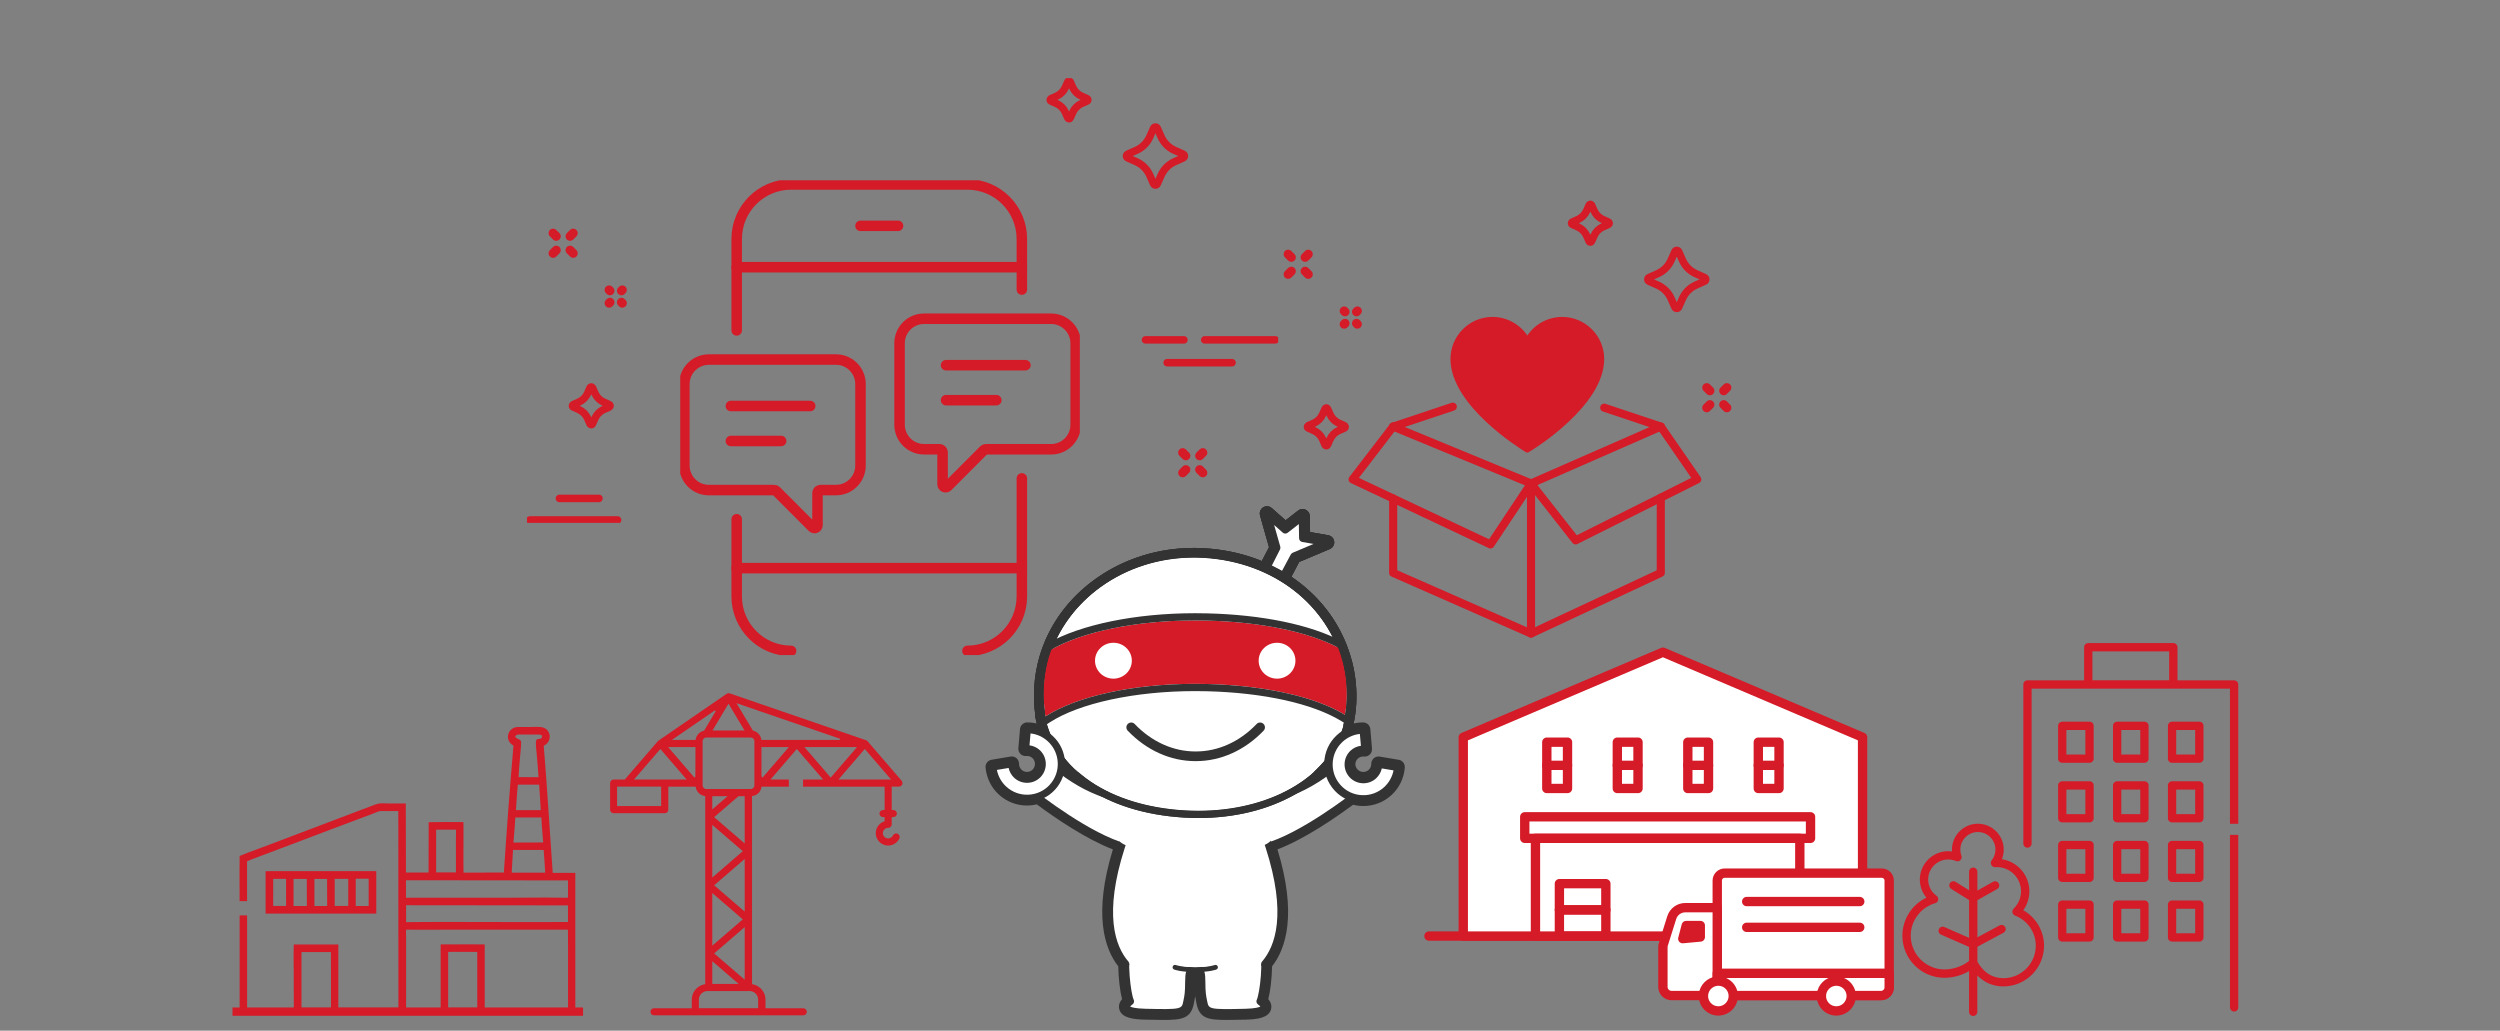 <svg width="832" height="343" viewBox="0 0 832 343" fill="none" xmlns="http://www.w3.org/2000/svg">
<rect x="0" y="0" width="832" height="343" fill="#808080" stroke="none"/>
<path d="M673.337 302.924C674.659 301.104 675.37 298.915 675.37 296.612C675.37 291.224 671.404 286.746 666.229 285.936C666.627 284.927 666.84 283.861 666.84 282.752C666.84 278.004 662.974 274.137 658.226 274.137C653.478 274.137 649.611 278.004 649.611 282.752C649.611 282.951 649.611 283.164 649.639 283.363C649.213 283.306 648.787 283.278 648.36 283.278C643.157 283.278 638.921 287.514 638.921 292.717C638.921 294.935 639.717 297.067 641.11 298.744C636.305 301.033 633.107 305.952 633.107 311.396C633.107 319.13 639.39 325.413 647.123 325.413C649.981 325.413 652.937 324.574 655.297 323.181V336.743C655.297 337.51 655.923 338.122 656.676 338.122C657.43 338.122 658.055 337.496 658.055 336.743V324.645C660.386 327.005 663.343 328.284 666.698 328.284C674.176 328.284 680.26 322.2 680.26 314.723C680.26 309.818 677.531 305.269 673.323 302.909L673.337 302.924ZM666.727 325.527C662.135 325.527 659.505 322.612 658.084 320.054V315.078L666.769 310.415C667.437 310.06 667.693 309.221 667.338 308.539C666.983 307.871 666.144 307.615 665.461 307.97L658.084 311.936V299.583L664.651 295.873C665.319 295.503 665.547 294.65 665.177 293.982C664.808 293.314 663.955 293.087 663.286 293.456L658.069 296.399V290.101C658.069 289.334 657.444 288.722 656.69 288.722C655.937 288.722 655.311 289.348 655.311 290.101V296.271L650.834 293.485C650.18 293.072 649.327 293.271 648.929 293.925C648.531 294.579 648.73 295.432 649.369 295.83L655.311 299.526V312.121L647.081 308.51C646.384 308.212 645.56 308.51 645.261 309.221C644.948 309.918 645.261 310.742 645.972 311.041L655.311 315.149V319.769C653.307 321.489 650.109 322.627 647.138 322.627C640.939 322.627 635.893 317.58 635.893 311.382C635.893 306.392 639.248 301.943 644.053 300.578C644.565 300.436 644.948 300.01 645.034 299.484C645.119 298.958 644.906 298.432 644.479 298.119C642.731 296.868 641.693 294.835 641.693 292.703C641.693 289.021 644.678 286.036 648.36 286.036C649.256 286.036 650.109 286.206 650.933 286.547C651.445 286.761 652.028 286.647 652.426 286.263C652.824 285.879 652.952 285.296 652.767 284.785C652.511 284.116 652.397 283.434 652.397 282.738C652.397 279.511 655.013 276.895 658.24 276.895C661.467 276.895 664.083 279.511 664.083 282.738C664.083 284.06 663.642 285.311 662.817 286.363C662.476 286.789 662.462 287.386 662.718 287.869C662.974 288.353 663.542 288.637 664.083 288.609C664.239 288.609 664.41 288.58 664.566 288.58C669.001 288.58 672.598 292.177 672.598 296.612C672.598 298.815 671.716 300.862 670.138 302.398C669.797 302.725 669.655 303.208 669.74 303.677C669.84 304.146 670.153 304.53 670.593 304.701C674.787 306.321 677.502 310.273 677.502 314.751C677.502 320.693 672.669 325.541 666.712 325.541L666.727 325.527Z" fill="#D51B28"/>
<path d="M695.4 260.007H686.316C685.548 260.007 684.937 260.632 684.937 261.386V272.317C684.937 273.085 685.562 273.696 686.316 273.696H695.4C696.168 273.696 696.779 273.071 696.779 272.317V261.386C696.779 260.618 696.153 260.007 695.4 260.007ZM694.007 270.939H687.695V262.779H694.007V270.939Z" fill="#D51B28"/>
<path d="M713.667 260.007H704.583C703.815 260.007 703.204 260.632 703.204 261.386V272.317C703.204 273.085 703.83 273.696 704.583 273.696H713.667C714.435 273.696 715.046 273.071 715.046 272.317V261.386C715.046 260.618 714.42 260.007 713.667 260.007ZM712.288 270.939H705.976V262.779H712.288V270.939Z" fill="#D51B28"/>
<path d="M731.948 260.007H722.864C722.097 260.007 721.485 260.632 721.485 261.386V272.317C721.485 273.085 722.111 273.696 722.864 273.696H731.948C732.716 273.696 733.327 273.071 733.327 272.317V261.386C733.327 260.618 732.702 260.007 731.948 260.007ZM730.555 270.939H724.243V262.779H730.555V270.939Z" fill="#D51B28"/>
<path d="M695.4 279.838H686.316C685.548 279.838 684.937 280.463 684.937 281.216V292.148C684.937 292.916 685.562 293.527 686.316 293.527H695.4C696.168 293.527 696.779 292.902 696.779 292.148V281.216C696.779 280.449 696.153 279.838 695.4 279.838ZM694.007 290.769H687.695V282.61H694.007V290.769Z" fill="#D51B28"/>
<path d="M713.667 279.838H704.583C703.815 279.838 703.204 280.463 703.204 281.216V292.148C703.204 292.916 703.83 293.527 704.583 293.527H713.667C714.435 293.527 715.046 292.902 715.046 292.148V281.216C715.046 280.449 714.42 279.838 713.667 279.838ZM712.288 290.769H705.976V282.61H712.288V290.769Z" fill="#D51B28"/>
<path d="M731.948 279.838H722.864C722.097 279.838 721.485 280.463 721.485 281.216V292.148C721.485 292.916 722.111 293.527 722.864 293.527H731.948C732.716 293.527 733.327 292.902 733.327 292.148V281.216C733.327 280.449 732.702 279.838 731.948 279.838ZM730.555 290.769H724.243V282.61H730.555V290.769Z" fill="#D51B28"/>
<path d="M695.4 299.668H686.316C685.548 299.668 684.937 300.294 684.937 301.047V311.979C684.937 312.747 685.562 313.358 686.316 313.358H695.4C696.168 313.358 696.779 312.733 696.779 311.979V301.047C696.779 300.28 696.153 299.668 695.4 299.668ZM694.007 310.6H687.695V302.44H694.007V310.6Z" fill="#D51B28"/>
<path d="M713.667 299.668H704.583C703.815 299.668 703.204 300.294 703.204 301.047V311.979C703.204 312.747 703.83 313.358 704.583 313.358H713.667C714.435 313.358 715.046 312.733 715.046 311.979V301.047C715.046 300.28 714.42 299.668 713.667 299.668ZM712.288 310.6H705.976V302.44H712.288V310.6Z" fill="#D51B28"/>
<path d="M731.948 299.668H722.864C722.097 299.668 721.485 300.294 721.485 301.047V311.979C721.485 312.747 722.111 313.358 722.864 313.358H731.948C732.716 313.358 733.327 312.733 733.327 311.979V301.047C733.327 300.28 732.702 299.668 731.948 299.668ZM730.555 310.6H724.243V302.44H730.555V310.6Z" fill="#D51B28"/>
<path d="M695.4 240.176H686.316C685.548 240.176 684.937 240.801 684.937 241.555V252.487C684.937 253.254 685.562 253.866 686.316 253.866H695.4C696.168 253.866 696.779 253.24 696.779 252.487V241.555C696.779 240.787 696.153 240.176 695.4 240.176ZM694.007 251.108H687.695V242.948H694.007V251.108Z" fill="#D51B28"/>
<path d="M713.667 240.176H704.583C703.815 240.176 703.204 240.801 703.204 241.555V252.487C703.204 253.254 703.83 253.866 704.583 253.866H713.667C714.435 253.866 715.046 253.24 715.046 252.487V241.555C715.046 240.787 714.42 240.176 713.667 240.176ZM712.288 251.108H705.976V242.948H712.288V251.108Z" fill="#D51B28"/>
<path d="M731.948 240.176H722.864C722.097 240.176 721.485 240.801 721.485 241.555V252.487C721.485 253.254 722.111 253.866 722.864 253.866H731.948C732.716 253.866 733.327 253.24 733.327 252.487V241.555C733.327 240.787 732.702 240.176 731.948 240.176ZM730.555 251.108H724.243V242.948H730.555V251.108Z" fill="#D51B28"/>
<path d="M742.141 335.264C742.141 336.032 742.766 336.643 743.519 336.643C744.273 336.643 744.898 336.018 744.898 335.264V277.847H742.126V335.264H742.141Z" fill="#D51B28"/>
<path d="M743.519 226.415H724.67V215.398C724.67 214.63 724.044 214.019 723.291 214.019H694.973C694.205 214.019 693.594 214.645 693.594 215.398V226.415H674.744C673.977 226.415 673.365 227.041 673.365 227.794V280.733C673.365 281.501 673.991 282.112 674.744 282.112C675.498 282.112 676.123 281.487 676.123 280.733V229.187H742.126V274.151H744.898V227.808C744.898 227.041 744.273 226.429 743.519 226.429V226.415ZM696.352 216.777H721.898V226.401H696.352V216.777Z" fill="#D51B28"/>
<path d="M88.392 304.047V289.931H88.577C90.283 289.902 91.974 289.902 93.68 289.902C95.272 289.902 96.879 289.902 98.471 289.902C100.006 289.902 101.542 289.902 103.091 289.902H125.226V304.047H88.392ZM107.441 301.516C107.925 301.516 108.394 301.516 108.877 301.516L108.849 292.504H104.641V301.516H107.427H107.441ZM100.532 301.516C101.058 301.516 101.584 301.516 102.125 301.516L102.096 292.504H97.689V301.516H100.532ZM95.201 301.502C95.244 300.791 95.23 300.066 95.201 299.356C95.201 299.029 95.201 298.687 95.201 298.361V292.489H90.922V295.162C90.894 297.28 90.88 299.398 90.908 301.502H95.201ZM115.9 301.502V298.844C115.9 296.726 115.9 294.608 115.9 292.489H111.379V301.502H115.872H115.9ZM122.695 301.502V292.447H118.388V301.516H122.695V301.502Z" fill="#D51B28"/>
<path d="M191.469 335.264V290.485H183.949L181.917 260.746L181.348 253.155L181.22 251.691C181.12 250.525 181.007 249.359 180.95 248.194C181.817 247.767 182.428 247.142 182.741 246.317C183.054 245.493 183.011 244.512 182.613 243.701C182.243 242.948 181.547 242.337 180.793 242.123C180.282 241.967 179.614 241.896 178.69 241.896C178.235 241.896 177.78 241.91 177.339 241.924C176.984 241.924 176.643 241.953 176.344 241.953H172.094C171.127 242.038 170.317 242.479 169.734 243.204L169.634 243.332L169.464 243.602L169.321 243.886L169.265 244.028L169.165 244.327L169.094 244.64C169.094 244.64 169.051 244.91 169.051 244.952V245.279V245.592C169.151 246.445 169.62 247.227 170.345 247.781C170.501 247.909 170.672 248.009 170.885 248.122C169.677 262.153 168.611 276.369 167.687 290.371L154.267 290.414C154.21 287.756 154.224 285.069 154.239 282.453C154.239 281.074 154.253 279.71 154.253 278.345V277.037C154.253 275.957 154.281 274.862 154.224 273.782V273.597H154.025C152.234 273.583 150.429 273.568 148.638 273.568C146.704 273.568 144.785 273.583 142.866 273.625H142.667L142.625 290.371H135.104L135.048 267.385H129.02C128.764 267.385 128.48 267.37 128.21 267.356C127.911 267.356 127.599 267.342 127.286 267.342C126.689 267.342 126.22 267.385 125.836 267.47C125.281 267.598 124.727 267.811 124.201 268.01L120.278 269.489L88.079 281.7C87.141 282.055 86.188 282.411 85.236 282.752C83.459 283.406 81.611 284.074 79.862 284.827L79.749 284.884V285.012C79.692 289.021 79.706 293.101 79.735 297.053C79.735 298.005 79.735 298.943 79.735 299.896H82.222V286.647C83.246 286.178 84.312 285.78 85.364 285.396L86.459 284.984L94.107 282.098L116.141 273.767L124.016 270.825C124.286 270.725 124.556 270.612 124.827 270.498C125.395 270.256 125.978 270 126.518 269.915C127.471 269.915 128.409 269.915 129.361 269.915C130.427 269.915 131.494 269.915 132.56 269.915L132.588 335.264H112.601V314.325H97.76V314.524C97.675 316.798 97.703 319.115 97.731 321.361C97.731 322.186 97.746 323.01 97.76 323.821C97.774 325.399 97.788 332.023 97.774 335.278H82.237V304.644H79.749V335.278H77.375V338.051H194.042V335.278H191.469V335.264ZM171.738 244.739C172.037 244.455 172.548 244.426 172.946 244.426C173.131 244.426 173.302 244.426 173.472 244.441H173.856H177.51H178.562C178.874 244.441 179.173 244.441 179.471 244.469C179.997 244.526 180.196 244.64 180.282 244.711C180.339 244.782 180.395 244.952 180.381 245.095C180.324 245.777 179.955 245.862 179.358 245.905C179.073 245.933 178.789 245.947 178.633 246.132C178.377 246.417 178.334 246.871 178.334 247.255C178.334 248.094 178.419 248.961 178.505 249.8C178.547 250.184 178.59 250.568 178.618 250.951L178.704 251.932C178.889 254.136 179.088 256.41 179.216 258.656L172.591 258.628C172.676 256.538 172.861 254.406 173.046 252.344L173.174 250.809C173.202 250.468 173.231 250.127 173.273 249.786C173.373 248.791 173.472 247.781 173.416 246.672C173.089 246.175 172.747 246.047 172.406 245.905C172.179 245.819 171.98 245.734 171.752 245.549C171.681 245.478 171.496 245.308 171.496 245.109C171.496 245.009 171.582 244.867 171.724 244.739H171.738ZM179.941 269.602H179.5H171.695C171.781 268.536 171.852 267.47 171.923 266.404C172.037 264.684 172.15 262.892 172.349 261.144H179.429C179.628 263.902 179.813 266.674 179.969 269.432H179.912L179.941 269.602ZM171.127 277.307C171.269 275.587 171.425 273.81 171.496 272.047H180.168C180.239 273.853 180.395 275.687 180.538 277.464C180.623 278.43 180.694 279.411 180.765 280.378L170.871 280.406C170.942 279.383 171.027 278.345 171.113 277.321L171.127 277.307ZM170.544 286.178C170.615 285.069 170.686 283.974 170.729 282.865H180.936L180.992 283.647C181.12 285.353 181.433 289.732 181.433 290.414H170.302C170.359 289.007 170.444 287.585 170.53 286.178H170.544ZM145.169 276.113H151.765C151.708 279.354 151.723 282.638 151.737 285.822C151.737 287.329 151.737 288.836 151.737 290.343H145.141V276.099L145.169 276.113ZM189.024 292.987V293.925C189.039 295.517 189.053 297.152 189.01 298.773C186.579 298.716 184.134 298.702 181.703 298.702C179.656 298.702 177.623 298.702 175.576 298.73C173.657 298.73 171.752 298.744 169.833 298.759H135.133L135.104 292.944L189.024 293.001V292.987ZM189.024 301.303V306.833C185.371 306.861 181.732 306.876 178.093 306.876C173.359 306.876 168.611 306.861 163.877 306.847C159.143 306.833 154.395 306.819 149.661 306.819C144.927 306.819 139.98 306.833 135.147 306.89V301.26L189.039 301.317L189.024 301.303ZM135.133 311.282C135.133 311.083 135.133 310.884 135.133 310.671C135.119 310.245 135.104 309.79 135.133 309.392C136.952 309.406 138.772 309.42 140.577 309.42C142.298 309.42 144.003 309.42 145.724 309.406C147.444 309.406 149.149 309.392 150.87 309.392H189.01C189.067 313.898 189.053 318.49 189.039 322.925C189.039 324.787 189.039 331.824 189.039 335.278H161.318V314.31H161.105C159.356 314.282 157.608 314.268 155.873 314.268C153.969 314.268 152.064 314.268 150.145 314.296H146.648V335.278H135.147V311.297L135.133 311.282ZM149.135 316.798C150.258 316.784 151.396 316.77 152.533 316.77C153.599 316.77 157.722 316.798 158.83 316.798V335.264H149.149V316.798H149.135ZM100.319 316.855H110.128C110.128 318.874 110.128 320.878 110.142 322.897C110.142 324.759 110.17 331.796 110.156 335.264H100.333V316.869L100.319 316.855Z" fill="#D51B28"/>
<path d="M217.655 337.908C217.001 337.908 216.475 337.382 216.475 336.729C216.475 336.075 217.001 335.549 217.655 335.549H230.221V332.691C230.221 330.161 232.027 328 234.529 327.559L234.699 327.531V264.94L234.529 264.911C232.993 264.684 231.785 263.49 231.543 261.968L231.515 261.798H222.417V269.46C222.417 270.114 221.891 270.64 221.237 270.64H204.221C203.567 270.64 203.041 270.114 203.041 269.46V260.618C203.041 259.964 203.567 259.438 204.221 259.438H207.917L218.92 246.672L219.048 246.545L241.807 230.907C241.963 230.808 242.12 230.751 242.276 230.723C242.276 230.723 242.475 230.694 242.489 230.694C242.617 230.694 242.717 230.708 242.831 230.751L288.221 246.345L288.406 246.445L288.548 246.53L288.676 246.63L300.077 259.836L300.148 259.978C300.205 260.078 300.247 260.135 300.276 260.192C300.304 260.248 300.304 260.319 300.319 260.405L300.347 260.547C300.347 260.703 300.347 260.76 300.319 260.831L300.29 260.973L300.191 261.187C300.063 261.357 300.034 261.428 299.977 261.471L299.807 261.585C299.707 261.642 299.65 261.684 299.579 261.713C299.522 261.727 299.466 261.741 299.394 261.755L299.238 261.784H296.765V269.574H297.305C297.959 269.574 298.485 270.1 298.485 270.754C298.485 271.408 297.959 271.934 297.305 271.934H296.765V274.322C296.765 274.976 296.239 275.502 295.585 275.502C294.618 275.502 293.822 276.298 293.822 277.264C293.822 278.231 294.618 279.027 295.585 279.027C296.253 279.027 296.878 278.629 297.177 278.032C297.376 277.62 297.788 277.364 298.243 277.364C298.414 277.364 298.598 277.407 298.755 277.478C299.039 277.62 299.252 277.847 299.352 278.146C299.451 278.444 299.437 278.771 299.309 279.056C298.627 280.477 297.163 281.401 295.585 281.401C293.31 281.401 291.448 279.553 291.448 277.264C291.448 275.502 292.571 273.938 294.263 273.369L294.405 273.327V271.934H293.865C293.211 271.934 292.685 271.408 292.685 270.754C292.685 270.1 293.211 269.574 293.865 269.574H294.405V261.798H267.253V259.424H273.934L265.177 249.26L256.421 259.424H262.519V261.798H253.464L253.435 261.968C253.179 263.504 251.985 264.684 250.45 264.911L250.279 264.94V327.531L250.45 327.559C252.938 328.014 254.757 330.161 254.757 332.691V335.549H267.324C267.978 335.549 268.504 336.075 268.504 336.729C268.504 337.382 267.978 337.908 267.324 337.908H217.74H217.655ZM235.524 329.806C233.86 329.82 232.581 331.099 232.581 332.677V335.534H252.312V332.677C252.312 331.099 251.033 329.82 249.455 329.82L249.213 329.777L249.029 329.82H235.865L235.623 329.777L235.524 329.806ZM237.045 327.46H245.83L237.045 319.883V327.46ZM237.67 317.296L247.834 326.053V308.539L237.67 317.296ZM237.045 314.723L247.209 305.966L237.045 297.209V314.723ZM237.67 294.622L247.834 303.379V285.865L237.67 294.622ZM237.045 292.035L247.209 283.278L237.045 274.521V292.035ZM237.67 271.948L247.834 280.705V264.968H245.773L237.67 271.948ZM237.045 269.361L242.148 264.968H237.045V269.361ZM205.372 268.266H220.029V261.784H205.372V268.266ZM235.04 245.45C234.386 245.45 233.832 246.004 233.832 246.658V261.371C233.832 262.04 234.372 262.58 235.04 262.58H249.853C250.521 262.58 251.061 262.04 251.061 261.371V246.658C251.061 246.004 250.507 245.45 249.853 245.45H235.04ZM279.038 259.424H296.551L287.795 249.26L279.038 259.424ZM211.002 259.424H228.515L219.759 249.26L211.002 259.424ZM253.421 258.301L253.62 258.614L253.777 258.784L262.533 248.62H253.421V258.301ZM231.103 258.784L231.415 258.429L231.458 248.62H222.346L231.103 258.784ZM276.465 258.784L285.222 248.62H267.708L276.465 258.784ZM250.564 243.161H250.649C252.071 243.502 253.137 244.654 253.364 246.09L253.393 246.26H279.507L279.578 245.862L245.119 234.021L250.564 243.147V243.161ZM223.568 246.26H231.486L231.515 246.09C231.757 244.654 232.823 243.517 234.23 243.19H234.315L238.182 236.693L237.898 236.423L223.583 246.26H223.568ZM237.116 243.09H247.763L242.447 234.177L237.13 243.09H237.116Z" fill="#D51B28"/>
<path d="M568.529 250.127H561.876C561.478 250.127 561.094 250.283 560.81 250.568C560.526 250.852 560.369 251.236 560.369 251.634V266.517C560.369 266.901 560.526 267.299 560.81 267.569C561.094 267.854 561.478 268.01 561.876 268.01H568.529C568.927 268.01 569.297 267.854 569.581 267.569C569.866 267.285 570.022 266.915 570.022 266.517V251.634C570.022 251.236 569.866 250.852 569.581 250.568C569.311 250.283 568.913 250.127 568.529 250.127ZM563.383 253.141H567.023V257.576H563.383V253.141ZM567.023 265.011H563.383V260.575H567.023V265.011Z" fill="#D51B28"/>
<path d="M591.175 250.127H584.522C584.124 250.127 583.74 250.297 583.456 250.568C583.185 250.852 583.029 251.236 583.029 251.634V266.517C583.029 266.915 583.185 267.299 583.47 267.569C583.74 267.854 584.138 268.01 584.522 268.01H591.175C591.573 268.01 591.957 267.854 592.241 267.569C592.525 267.285 592.682 266.915 592.682 266.517V251.634C592.682 251.236 592.511 250.852 592.241 250.568C591.957 250.297 591.573 250.127 591.175 250.127ZM586.029 253.141H589.668V257.576H586.029V253.141ZM589.668 265.011H586.029V260.575H589.668V265.011Z" fill="#D51B28"/>
<path d="M606.115 250.568C605.831 250.852 605.675 251.25 605.675 251.634V266.517C605.675 266.901 605.831 267.299 606.115 267.569C606.4 267.854 606.784 268.024 607.182 268.024H613.835C614.233 268.024 614.602 267.854 614.887 267.569C615.171 267.285 615.327 266.915 615.327 266.517V251.634C615.327 251.236 615.171 250.852 614.887 250.568C614.617 250.297 614.219 250.127 613.835 250.127H607.182C606.784 250.127 606.4 250.297 606.115 250.568ZM612.328 265.011H608.688V260.575H612.328V265.011ZM608.688 253.141H612.328V257.576H608.688V253.141Z" fill="#D51B28"/>
<g clip-path="url(#clip0_421_1213)">
<path d="M475.557 311.522H627.513" stroke="#D51B28" stroke-width="3.113" stroke-linecap="round" stroke-linejoin="round"/>
<path d="M486.974 311.522H553.417H619.862V245.36L553.417 217.048L486.974 245.36V311.522Z" fill="white" stroke="#D51B28" stroke-width="3.113" stroke-linecap="round" stroke-linejoin="round"/>
<path d="M521.668 246.996H514.78V262.408H521.668V246.996Z" fill="white" stroke="#D51B28" stroke-width="3.113" stroke-linecap="round" stroke-linejoin="round"/>
<path d="M514.78 254.699H521.668" stroke="#D51B28" stroke-width="3.113" stroke-linecap="round" stroke-linejoin="round"/>
<path d="M545.131 246.996H538.244V262.408H545.131V246.996Z" fill="white" stroke="#D51B28" stroke-width="3.113" stroke-linecap="round" stroke-linejoin="round"/>
<path d="M538.244 254.699H545.131" stroke="#D51B28" stroke-width="3.113" stroke-linecap="round" stroke-linejoin="round"/>
<path d="M568.592 246.996H561.704V262.408H568.592V246.996Z" fill="white" stroke="#D51B28" stroke-width="3.113" stroke-linecap="round" stroke-linejoin="round"/>
<path d="M561.704 254.699H568.592" stroke="#D51B28" stroke-width="3.113" stroke-linecap="round" stroke-linejoin="round"/>
<path d="M592.056 246.996H585.168V262.408H592.056V246.996Z" fill="white" stroke="#D51B28" stroke-width="3.113" stroke-linecap="round" stroke-linejoin="round"/>
<path d="M585.168 254.699H592.056" stroke="#D51B28" stroke-width="3.113" stroke-linecap="round" stroke-linejoin="round"/>
<path d="M598.979 278.994H511V311.522H598.979V278.994Z" fill="white" stroke="#D51B28" stroke-width="3.113" stroke-linecap="round" stroke-linejoin="round"/>
<path d="M534.428 302.801H518.967V311.522H534.428V302.801Z" stroke="#D51B28" stroke-width="3.113" stroke-linecap="round" stroke-linejoin="round"/>
<path d="M534.428 294.082H518.967V302.804H534.428V294.082Z" stroke="#D51B28" stroke-width="3.113" stroke-linecap="round" stroke-linejoin="round"/>
<path d="M602.545 271.837H507.437V278.994H602.545V271.837Z" stroke="#D51B28" stroke-width="3.113" stroke-linecap="round" stroke-linejoin="round"/>
<path d="M628.723 293.055V328.595C628.723 330.099 627.505 331.318 626 331.318H571.502V293.055C571.502 291.688 572.611 290.579 573.978 290.579H626.247C627.614 290.579 628.723 291.688 628.723 293.055Z" fill="white" stroke="#D51B28" stroke-width="3.113" stroke-linecap="round" stroke-linejoin="round"/>
<path d="M581.3 300.034H618.926" stroke="#D51B28" stroke-width="3.113" stroke-linecap="round" stroke-linejoin="round"/>
<path d="M581.3 308.615H618.926" stroke="#D51B28" stroke-width="3.113" stroke-linecap="round" stroke-linejoin="round"/>
<path d="M571.502 302.071V331.318H556.299C554.707 331.318 553.417 330.028 553.417 328.436V315.176C553.417 314.883 553.461 314.592 553.548 314.312L556.354 305.384C556.974 303.41 558.803 302.068 560.873 302.068H571.499L571.502 302.071Z" fill="white" stroke="#D51B28" stroke-width="3.113" stroke-linecap="round" stroke-linejoin="round"/>
<path d="M628.723 323.917V328.592C628.723 330.097 627.505 331.315 626 331.315H571.502V323.914H628.726L628.723 323.917Z" fill="white" stroke="#D51B28" stroke-width="3.113" stroke-linecap="round" stroke-linejoin="round"/>
<path d="M572.375 336.416C569.234 336.726 566.618 334.11 566.928 330.969C567.159 328.647 569.04 326.767 571.362 326.536C574.503 326.226 577.119 328.842 576.809 331.982C576.578 334.305 574.697 336.185 572.375 336.416Z" fill="white" stroke="#D51B28" stroke-width="3.113" stroke-linecap="round" stroke-linejoin="round"/>
<path d="M611.632 336.416C608.491 336.726 605.875 334.11 606.185 330.969C606.416 328.647 608.296 326.767 610.619 326.536C613.759 326.226 616.375 328.842 616.065 331.982C615.835 334.305 613.954 336.185 611.632 336.416Z" fill="white" stroke="#D51B28" stroke-width="3.113" stroke-linecap="round" stroke-linejoin="round"/>
<path d="M567.409 311.874V307.973C567.409 307.141 566.734 306.466 565.902 306.466H561.144C560.458 306.466 559.86 306.927 559.687 307.591L558.523 312.041C558.259 313.051 559.077 314.02 560.12 313.924L566.045 313.375C566.819 313.304 567.412 312.653 567.412 311.874H567.409Z" fill="#D51B28"/>
</g>
<g clip-path="url(#clip1_421_1213)">
<g clip-path="url(#clip2_421_1213)">
<path d="M465.136 255.23L458.802 254.163C458.818 255.551 458.272 256.948 457.172 257.968C455.125 259.862 451.906 259.726 450.02 257.679C449.113 256.691 448.671 255.439 448.687 254.187C448.743 252.894 449.281 251.626 450.301 250.679C451.408 249.667 452.837 249.234 454.218 249.37L454.202 249.21C454.202 249.21 454.21 249.21 454.218 249.21L453.664 242.82C450.911 242.82 448.149 243.831 445.982 245.83C443.622 248.005 442.393 250.952 442.313 253.93C442.273 254.845 442.361 255.76 442.538 256.667C436.71 261.034 432.07 263.218 427.944 264.615L427.759 264.751C426.539 262.921 424.371 261.701 421.891 261.701C421.209 261.701 420.55 261.797 419.924 261.966C419.298 261.797 418.64 261.701 417.957 261.701C415.316 261.701 413.028 263.081 411.864 265.104H383.407C382.243 263.081 379.955 261.701 377.314 261.701C376.631 261.701 375.973 261.797 375.347 261.966C374.721 261.797 374.062 261.701 373.38 261.701C370.956 261.701 368.828 262.865 367.592 264.631L367.576 264.615C363.45 263.218 358.802 261.034 352.958 256.651C353.777 252.822 352.621 248.68 349.546 245.838C347.379 243.831 344.617 242.82 341.864 242.828L341.31 249.218C342.691 249.081 344.119 249.515 345.227 250.526C347.274 252.429 347.395 255.624 345.508 257.679C343.622 259.734 340.403 259.862 338.356 257.968C337.256 256.948 336.71 255.551 336.726 254.163L330.392 255.23C330.649 257.976 331.853 260.641 334.021 262.648C337.224 265.61 341.671 266.381 345.524 265.056C351.633 269.648 363.635 278.069 373.348 281.192C373.276 281.408 373.211 281.617 373.139 281.834C366.099 303.749 369.695 315.06 374.552 320.744C374.544 326.042 375.443 331.782 376.198 333.267C376.31 333.219 370.715 336.679 381.087 336.935C393.505 337.24 394.236 337.056 394.942 333.516C395.263 331.91 395.592 330.802 395.584 326.764C395.584 323.441 396.09 323.256 396.492 322.678C396.885 322.694 397.302 322.702 397.744 322.702C398.185 322.702 398.603 322.694 399.004 322.678C399.406 323.256 399.911 323.449 399.911 326.764C399.911 330.802 400.24 331.91 400.554 333.516C401.26 337.048 401.99 337.24 414.409 336.935C424.781 336.679 419.194 333.219 419.298 333.267C420.045 331.782 420.952 326.042 420.944 320.744C425.8 315.06 429.389 303.749 422.349 281.834C422.284 281.625 422.212 281.408 422.14 281.192C431.781 278.093 443.678 269.776 449.827 265.161C453.712 266.557 458.232 265.803 461.475 262.808C463.651 260.802 464.855 258.136 465.104 255.391H465.079C465.079 255.335 465.096 255.287 465.104 255.23H465.136ZM396.845 321.908C396.845 321.908 396.845 321.884 396.853 321.868C397.158 321.876 397.463 321.884 397.768 321.884C398.073 321.884 398.386 321.884 398.683 321.868C398.683 321.884 398.683 321.892 398.691 321.908H396.837H396.845Z" fill="white"/>
<path d="M453.648 242.82C453.648 242.82 453.664 242.82 453.672 242.82L454.226 249.21C454.226 249.21 454.218 249.21 454.21 249.21L454.226 249.37C454.058 249.354 453.897 249.346 453.728 249.346C452.508 249.346 451.288 249.788 450.309 250.679C449.289 251.626 448.743 252.894 448.695 254.187C448.679 255.431 449.121 256.691 450.028 257.679C451.023 258.762 452.388 259.308 453.753 259.308C454.981 259.308 456.209 258.867 457.18 257.968C458.28 256.948 458.826 255.551 458.81 254.163L465.144 255.23C465.144 255.279 465.128 255.335 465.12 255.383H465.144C464.887 258.128 463.683 260.793 461.515 262.8C459.316 264.831 456.538 265.835 453.761 265.835C452.444 265.835 451.119 265.61 449.867 265.161C443.718 269.776 431.821 278.093 422.18 281.192C422.252 281.408 422.316 281.617 422.389 281.834C429.429 303.749 425.841 315.06 420.984 320.744C420.992 326.042 420.093 331.782 419.338 333.267C419.306 333.267 424.749 336.679 414.449 336.935C412.001 336.992 410.01 337.04 408.38 337.04C401.742 337.04 401.156 336.357 400.594 333.524C400.273 331.918 399.943 330.81 399.951 326.772C399.951 323.449 399.446 323.264 399.044 322.686C398.651 322.702 398.234 322.71 397.784 322.71C397.334 322.71 396.925 322.702 396.532 322.686C396.13 323.264 395.625 323.457 395.625 326.772C395.625 330.81 395.295 331.918 394.982 333.524C394.42 336.357 393.834 337.04 387.196 337.04C385.566 337.04 383.575 337 381.127 336.935C370.827 336.687 376.27 333.267 376.238 333.267C375.491 331.782 374.584 326.042 374.592 320.744C369.736 315.06 366.147 303.749 373.179 281.834C373.244 281.625 373.316 281.408 373.388 281.192C363.667 278.069 351.665 269.648 345.564 265.056C344.352 265.474 343.084 265.682 341.816 265.682C339.038 265.682 336.252 264.679 334.053 262.648C331.877 260.641 330.673 257.976 330.424 255.23L336.758 254.163C336.742 255.551 337.288 256.948 338.388 257.968C339.359 258.867 340.587 259.308 341.816 259.308C343.18 259.308 344.545 258.762 345.54 257.679C347.427 255.624 347.306 252.421 345.259 250.526C344.288 249.635 343.06 249.194 341.84 249.194C341.671 249.194 341.51 249.202 341.342 249.218L341.896 242.828C341.896 242.828 341.912 242.828 341.92 242.828C344.665 242.828 347.419 243.839 349.586 245.838C352.669 248.68 353.817 252.83 352.998 256.651C358.842 261.034 363.49 263.218 367.616 264.615L367.632 264.631C368.861 262.873 370.988 261.701 373.42 261.701C374.103 261.701 374.761 261.797 375.387 261.966C376.013 261.797 376.671 261.701 377.354 261.701C379.995 261.701 382.283 263.081 383.447 265.104H411.905C413.069 263.081 415.356 261.701 417.998 261.701C418.68 261.701 419.338 261.797 419.964 261.966C420.59 261.797 421.249 261.701 421.931 261.701C424.412 261.701 426.579 262.921 427.799 264.751L427.984 264.615C432.11 263.218 436.742 261.034 442.578 256.667C442.393 255.768 442.313 254.845 442.353 253.93C442.434 250.952 443.662 248.005 446.022 245.83C448.189 243.831 450.943 242.82 453.688 242.82M397.776 321.892C397.463 321.892 397.158 321.892 396.861 321.876C396.861 321.892 396.861 321.9 396.853 321.916H398.707C398.707 321.916 398.707 321.892 398.699 321.876C398.394 321.884 398.089 321.892 397.784 321.892M453.648 240.411C450.204 240.411 446.905 241.712 444.352 244.064C441.591 246.609 440.009 250.093 439.913 253.866C439.889 254.42 439.913 254.998 439.961 255.584C436.004 258.425 432.375 260.416 428.474 261.869C426.748 260.232 424.404 259.292 421.899 259.292C421.241 259.292 420.582 259.357 419.932 259.493C419.282 259.357 418.624 259.292 417.965 259.292C415.067 259.292 412.37 260.569 410.62 262.696H384.667C382.917 260.569 380.22 259.292 377.322 259.292C376.663 259.292 376.005 259.357 375.355 259.493C374.705 259.357 374.046 259.292 373.388 259.292C370.924 259.292 368.604 260.207 366.886 261.805C363.049 260.352 359.46 258.377 355.559 255.568C355.96 251.289 354.355 246.994 351.184 244.064C348.631 241.712 345.332 240.411 341.888 240.411C340.635 240.411 339.576 241.367 339.463 242.611L338.91 249.001C338.845 249.715 339.11 250.422 339.616 250.92C340.065 251.369 340.676 251.61 341.31 251.61C341.39 251.61 341.47 251.61 341.551 251.602C341.639 251.594 341.727 251.586 341.807 251.586C342.466 251.586 343.108 251.835 343.598 252.292C344.657 253.272 344.722 254.957 343.734 256.041C343.228 256.587 342.538 256.892 341.783 256.892C341.117 256.892 340.475 256.643 339.993 256.194C339.439 255.672 339.126 254.957 339.134 254.179C339.134 253.464 338.829 252.79 338.291 252.324C337.85 251.947 337.296 251.746 336.726 251.746C336.59 251.746 336.461 251.754 336.325 251.778L329.991 252.846C328.747 253.055 327.88 254.187 327.992 255.439C328.313 258.899 329.87 262.086 332.391 264.406C334.952 266.774 338.283 268.083 341.783 268.083C342.891 268.083 343.983 267.954 345.051 267.697C351.103 272.193 361.331 279.209 370.362 282.677C363.803 304.199 367.52 315.654 372.16 321.603C372.224 325.568 372.738 329.879 373.42 332.52C372.192 333.941 372.296 335.258 372.529 336.004C373.364 338.766 377.113 339.239 381.038 339.336C383.527 339.4 385.518 339.44 387.163 339.44C393.465 339.44 396.331 338.926 397.31 333.981L397.407 333.492C397.527 332.906 397.648 332.303 397.752 331.533C397.856 332.303 397.977 332.906 398.097 333.492L398.193 333.981C399.181 338.926 402.039 339.44 408.34 339.44C409.986 339.44 411.977 339.4 414.465 339.336C418.391 339.239 422.14 338.774 422.975 336.004C423.199 335.258 423.304 333.941 422.084 332.52C422.774 329.879 423.288 325.568 423.344 321.603C427.984 315.662 431.701 304.199 425.142 282.685C434.109 279.241 444.272 272.281 450.301 267.818C451.417 268.099 452.564 268.243 453.728 268.243C457.22 268.243 460.56 266.943 463.113 264.574C465.625 262.263 467.191 259.076 467.504 255.616C467.512 255.511 467.52 255.415 467.512 255.311C467.552 254.115 466.701 253.063 465.505 252.862L459.171 251.795C459.035 251.77 458.906 251.762 458.77 251.762C458.2 251.762 457.646 251.963 457.204 252.34C456.659 252.806 456.353 253.48 456.362 254.195C456.362 254.973 456.065 255.688 455.503 256.21C455.021 256.659 454.387 256.9 453.712 256.9C452.958 256.9 452.267 256.595 451.762 256.049C451.312 255.559 451.063 254.925 451.063 254.251C451.103 253.561 451.4 252.918 451.906 252.453C452.388 252.011 453.03 251.762 453.688 251.762C453.777 251.762 453.865 251.762 453.945 251.778C454.025 251.778 454.106 251.787 454.186 251.787C454.812 251.787 455.422 251.538 455.88 251.096C456.362 250.622 456.618 249.972 456.594 249.306C456.594 249.21 456.594 249.113 456.594 249.017L456.04 242.627C455.936 241.383 454.892 240.427 453.648 240.427H453.624L453.648 240.411Z" fill="#333333"/>
<path d="M444.015 180.236C443.895 179.177 443.084 178.318 442.032 178.133L435.987 177.074L435.899 171.791C435.875 170.459 434.783 169.399 433.459 169.423C432.937 169.423 432.431 169.608 432.014 169.929L427.847 173.164L423.248 169.094C422.252 168.211 420.727 168.307 419.852 169.303C419.306 169.913 419.113 170.764 419.338 171.551L422.333 182.115L419.515 187.533C418.905 188.714 419.362 190.167 420.542 190.785C420.582 190.809 420.631 190.825 420.679 190.849L426.467 193.418C427.631 193.931 428.987 193.458 429.581 192.326L432.359 187.012L442.562 182.709C443.541 182.299 444.136 181.288 444.023 180.236H444.015Z" fill="#333333"/>
<path d="M429.597 184.515C429.742 184.242 429.991 184.033 430.28 183.921L437.151 181.023L433.395 180.373C432.792 180.268 432.351 179.755 432.335 179.145L432.255 174.408L428.522 177.314C428.04 177.692 427.358 177.668 426.9 177.258L424.034 174.721L426.073 181.906C426.17 182.219 426.138 182.556 425.993 182.853L423.199 188.36L426.635 190.03L429.581 184.515H429.597Z" fill="white"/>
<path d="M446.897 221.121C441.872 201.349 423.914 187.092 400.746 185.671C376.302 184.17 355.013 198.716 349.016 219.451C348.133 222.51 347.579 225.697 347.395 228.988C347.218 232.111 347.371 235.089 347.796 237.931C347.772 237.955 347.74 237.971 347.708 237.995C351.192 256.402 369.447 268.163 393.939 269.672C419.113 271.221 441.543 260.36 447.09 241.567C447.066 241.527 447.041 241.479 447.009 241.439C447.619 239.111 448.013 236.662 448.157 234.094C448.406 229.63 447.957 225.271 446.897 221.113V221.121Z" fill="white"/>
<path d="M397.286 185.567C398.426 185.567 399.582 185.599 400.746 185.671C423.914 187.092 441.872 201.349 446.897 221.121C447.957 225.279 448.406 229.638 448.157 234.102C448.013 236.67 447.628 239.119 447.009 241.447C447.033 241.487 447.066 241.535 447.09 241.575C441.888 259.188 421.875 269.825 398.659 269.825C397.094 269.825 395.52 269.776 393.931 269.68C369.439 268.179 351.184 256.41 347.7 238.003C347.724 237.979 347.756 237.963 347.788 237.939C347.355 235.097 347.21 232.111 347.387 228.996C347.571 225.705 348.125 222.51 349.008 219.459C354.724 199.703 374.311 185.567 397.286 185.567ZM397.286 182.356C373.22 182.356 352.099 197.247 345.926 218.56C344.962 221.9 344.376 225.352 344.184 228.819C344.015 231.83 344.127 234.808 344.513 237.682C344.481 237.987 344.497 238.292 344.553 238.597C348.238 258.104 367.086 271.245 393.738 272.883C395.376 272.987 397.037 273.036 398.659 273.036C410.813 273.036 422.076 270.29 431.211 265.096C440.86 259.613 447.411 251.795 450.164 242.482C450.253 242.177 450.301 241.856 450.293 241.543C450.863 239.191 451.216 236.751 451.352 234.278C451.609 229.582 451.16 224.886 449.996 220.326C447.339 209.858 441.31 200.747 432.576 193.972C423.81 187.172 412.86 183.191 400.923 182.46C399.711 182.388 398.474 182.348 397.27 182.348L397.286 182.356Z" fill="#333333"/>
<path d="M446.897 221.121C441.872 201.349 423.914 187.092 400.746 185.671C376.302 184.17 355.013 198.716 349.016 219.451C348.133 222.51 347.579 225.697 347.395 228.988C347.218 232.111 347.371 235.089 347.796 237.931C347.772 237.955 347.74 237.971 347.708 237.995C351.192 256.402 369.447 268.163 393.939 269.672C419.113 271.221 441.543 260.36 447.09 241.567C447.066 241.527 447.041 241.479 447.009 241.439C447.619 239.111 448.013 236.662 448.157 234.094C448.406 229.63 447.957 225.271 446.897 221.113V221.121Z" fill="white"/>
<path d="M397.286 185.567C398.426 185.567 399.582 185.599 400.746 185.671C423.914 187.092 441.872 201.349 446.897 221.121C447.957 225.279 448.406 229.638 448.157 234.102C448.013 236.67 447.628 239.119 447.009 241.447C447.033 241.487 447.066 241.535 447.09 241.575C441.888 259.188 421.875 269.825 398.659 269.825C397.094 269.825 395.52 269.776 393.931 269.68C369.439 268.179 351.184 256.41 347.7 238.003C347.724 237.979 347.756 237.963 347.788 237.939C347.355 235.097 347.21 232.111 347.387 228.996C347.571 225.705 348.125 222.51 349.008 219.459C354.724 199.703 374.311 185.567 397.286 185.567ZM397.286 183.158C373.573 183.158 352.773 197.809 346.696 218.785C345.749 222.06 345.171 225.456 344.986 228.86C344.818 231.854 344.93 234.816 345.324 237.674C345.291 237.931 345.291 238.188 345.34 238.453C348.96 257.582 367.52 270.467 393.786 272.08C395.408 272.177 397.046 272.233 398.659 272.233C410.676 272.233 421.795 269.519 430.818 264.398C440.282 259.019 446.704 251.361 449.394 242.258C449.474 241.993 449.506 241.728 449.49 241.455C450.06 239.119 450.421 236.695 450.558 234.23C450.814 229.614 450.365 224.998 449.225 220.519C446.608 210.228 440.684 201.269 432.094 194.606C423.456 187.911 412.659 183.985 400.883 183.263C399.687 183.191 398.474 183.15 397.278 183.15L397.286 183.158Z" fill="#333333"/>
<path d="M347.387 228.996C347.21 232.119 347.363 235.097 347.788 237.939C347.764 237.963 347.732 237.979 347.7 238.003C347.78 238.412 347.868 238.814 347.965 239.215C358.665 232.271 378.991 227.856 401.693 228.434C421.506 228.94 438.018 232.841 447.603 238.701C447.876 237.208 448.069 235.683 448.157 234.102C448.406 229.638 447.957 225.279 446.897 221.121C446.48 219.483 445.966 217.894 445.38 216.337C435.57 211.183 420.045 207.803 401.693 207.338C380.236 206.792 360.897 210.709 349.811 217.003C349.522 217.814 349.249 218.624 349.008 219.451C348.125 222.51 347.571 225.697 347.387 228.988V228.996Z" fill="#D51B28"/>
<path d="M397.704 207.289C399.02 207.289 400.361 207.305 401.694 207.338C420.045 207.811 435.57 211.191 445.38 216.337C445.966 217.894 446.48 219.483 446.897 221.121C447.957 225.279 448.406 229.638 448.157 234.102C448.069 235.683 447.876 237.216 447.603 238.701C438.01 232.841 421.506 228.948 401.694 228.434C400.353 228.402 399.02 228.386 397.704 228.386C376.631 228.386 358.039 232.681 347.973 239.215C347.884 238.814 347.788 238.412 347.708 238.003C347.732 237.979 347.764 237.963 347.796 237.939C347.363 235.097 347.218 232.111 347.395 228.996C347.579 225.705 348.133 222.51 349.016 219.459C349.257 218.632 349.53 217.814 349.819 217.011C360.215 211.103 377.868 207.297 397.712 207.297M397.704 204.881C378.036 204.881 359.685 208.63 348.623 214.916L347.844 215.357L347.547 216.2C347.202 217.179 346.929 217.998 346.704 218.793C345.757 222.068 345.179 225.464 344.995 228.868C344.842 231.589 344.922 234.294 345.235 236.911L345.083 237.032L345.356 238.461C345.436 238.862 345.524 239.263 345.613 239.657L345.637 239.761L346.407 243.125L349.297 241.246C359.219 234.8 377.779 230.802 397.72 230.802C399.02 230.802 400.345 230.818 401.653 230.85C420.55 231.332 436.846 234.945 446.375 240.765L449.378 242.595L450.004 239.135C450.309 237.457 450.501 235.852 450.59 234.238C450.847 229.622 450.397 225.006 449.257 220.527C448.84 218.873 448.302 217.179 447.66 215.486L447.339 214.627L446.528 214.201C436.028 208.686 420.141 205.395 401.782 204.929C400.433 204.897 399.069 204.881 397.728 204.881H397.704Z" fill="#333333"/>
<path d="M364.421 220.688C364.421 217.388 367.159 214.715 370.546 214.715C373.934 214.715 376.671 217.388 376.671 220.688C376.671 223.987 373.926 226.66 370.546 226.66C367.167 226.66 364.421 223.987 364.421 220.688Z" fill="white"/>
<path d="M418.881 220.688C418.881 217.388 421.618 214.715 425.006 214.715C428.393 214.715 431.123 217.388 431.123 220.688C431.123 223.987 428.377 226.66 425.006 226.66C421.634 226.66 418.881 223.987 418.881 220.688Z" fill="white"/>
<path d="M398.009 254.106H397.824C389.548 254.106 381.552 250.51 375.307 243.976C374.697 243.333 374.713 242.322 375.355 241.704C375.997 241.086 377.017 241.118 377.627 241.752C383.262 247.644 390.431 250.887 397.824 250.887H398.009C405.402 250.887 412.579 247.644 418.206 241.752C418.816 241.11 419.836 241.086 420.478 241.704C421.12 242.314 421.144 243.333 420.526 243.976C414.281 250.502 406.285 254.106 398.009 254.106Z" fill="#333333"/>
<path d="M444.015 180.236C443.895 179.177 443.084 178.318 442.032 178.133L435.987 177.074L435.899 171.791C435.875 170.459 434.783 169.399 433.459 169.423C432.937 169.423 432.431 169.608 432.014 169.929L427.847 173.164L423.248 169.094C422.252 168.211 420.727 168.307 419.852 169.303C419.306 169.913 419.113 170.764 419.338 171.551L422.333 182.115L419.515 187.533C418.905 188.714 419.362 190.167 420.542 190.785C420.582 190.809 420.631 190.825 420.679 190.849L426.467 193.418C427.631 193.931 428.987 193.458 429.581 192.326L432.359 187.012L442.562 182.709C443.541 182.299 444.136 181.288 444.023 180.236H444.015Z" fill="#333333"/>
<path d="M429.597 184.515C429.742 184.242 429.991 184.033 430.28 183.921L437.151 181.023L433.395 180.373C432.792 180.268 432.351 179.755 432.335 179.145L432.255 174.408L428.522 177.314C428.04 177.692 427.358 177.668 426.9 177.258L424.034 174.721L426.073 181.906C426.17 182.219 426.138 182.556 425.993 182.853L423.199 188.36L426.635 190.03L429.581 184.515H429.597Z" fill="white"/>
<path d="M446.897 221.121C446.696 220.342 446.472 219.572 446.231 218.801C446.207 218.721 446.175 218.632 446.15 218.552C440.274 200.129 422.894 187.036 400.746 185.671C376.872 184.202 356.016 198.05 349.466 218.014C349.321 218.448 349.185 218.873 349.056 219.315C349.04 219.363 349.024 219.411 349.016 219.451C348.133 222.51 347.579 225.697 347.395 228.988C347.355 229.767 347.331 230.537 347.322 231.3C347.314 233.588 347.475 235.795 347.796 237.931C347.772 237.955 347.74 237.971 347.708 237.995C347.788 238.404 347.876 238.806 347.973 239.207C352.019 256.916 369.992 268.195 393.939 269.664C419.113 271.213 441.543 260.352 447.09 241.559C447.066 241.519 447.042 241.471 447.009 241.431C447.242 240.54 447.435 239.617 447.603 238.685C447.603 238.685 447.603 238.677 447.603 238.669C447.732 237.979 447.836 237.273 447.925 236.566C447.933 236.494 447.941 236.422 447.957 236.349C448.045 235.611 448.109 234.864 448.157 234.11C448.157 234.11 448.157 234.094 448.157 234.086C448.189 233.524 448.206 232.97 448.214 232.416C448.278 228.539 447.82 224.741 446.889 221.105L446.897 221.121Z" fill="white"/>
<path d="M397.286 185.567C398.434 185.567 399.582 185.599 400.746 185.671C422.894 187.028 440.274 200.129 446.15 218.552C446.174 218.632 446.207 218.721 446.231 218.801C446.472 219.564 446.696 220.334 446.897 221.121C447.82 224.766 448.286 228.555 448.222 232.432C448.214 232.986 448.189 233.548 448.165 234.102C448.165 234.102 448.165 234.118 448.165 234.126C448.125 234.888 448.053 235.627 447.965 236.365C447.957 236.438 447.949 236.51 447.933 236.582C447.844 237.297 447.74 237.995 447.611 238.685C447.611 238.685 447.611 238.693 447.611 238.701C447.443 239.633 447.25 240.548 447.017 241.447C447.041 241.487 447.074 241.535 447.098 241.575C441.896 259.188 421.883 269.825 398.667 269.825C397.102 269.825 395.528 269.776 393.939 269.68C369.992 268.211 352.019 256.932 347.973 239.223C347.884 238.822 347.788 238.42 347.708 238.011C347.708 238.011 347.764 237.963 347.796 237.947C347.475 235.812 347.306 233.604 347.322 231.316C347.322 230.553 347.347 229.783 347.395 229.004C347.579 225.713 348.133 222.518 349.016 219.467C349.032 219.419 349.048 219.371 349.056 219.331C349.185 218.897 349.321 218.464 349.466 218.03C355.703 199.029 374.881 185.583 397.286 185.583M397.286 182.356C385.719 182.356 374.721 185.695 365.497 192.021C356.313 198.315 349.715 206.952 346.415 217.019C346.271 217.46 346.118 217.926 345.982 218.392C345.958 218.456 345.942 218.512 345.926 218.568C344.962 221.908 344.376 225.36 344.184 228.828C344.136 229.654 344.111 230.481 344.111 231.3C344.103 233.459 344.24 235.603 344.521 237.69C344.489 237.995 344.505 238.308 344.561 238.621C344.641 239.031 344.73 239.432 344.826 239.841L344.85 239.946C349.129 258.682 367.865 271.302 393.746 272.891C395.384 272.995 397.046 273.044 398.667 273.044C410.821 273.044 422.084 270.298 431.219 265.104C440.868 259.621 447.419 251.803 450.172 242.49C450.261 242.177 450.309 241.856 450.301 241.543C450.461 240.853 450.614 240.114 450.766 239.304C450.766 239.287 450.766 239.271 450.774 239.255C450.911 238.493 451.023 237.73 451.12 236.984V236.927L451.152 236.751C451.256 235.868 451.32 235.089 451.368 234.359C451.368 234.334 451.368 234.31 451.368 234.294C451.4 233.692 451.425 233.09 451.433 232.496C451.497 228.402 451.023 224.316 450.012 220.342C449.819 219.58 449.594 218.793 449.297 217.862L449.233 217.669L449.209 217.581C446.094 207.819 439.953 199.366 431.452 193.137C422.886 186.867 412.338 183.182 400.947 182.484C399.735 182.412 398.507 182.372 397.294 182.372L397.286 182.356Z" fill="#333333"/>
<path d="M364.421 220.688C364.421 217.388 367.159 214.715 370.546 214.715C373.934 214.715 376.671 217.388 376.671 220.688C376.671 223.987 373.926 226.66 370.546 226.66C367.167 226.66 364.421 223.987 364.421 220.688Z" fill="white"/>
<path d="M418.881 220.688C418.881 217.388 421.618 214.715 425.006 214.715C428.393 214.715 431.123 217.388 431.123 220.688C431.123 223.987 428.377 226.66 425.006 226.66C421.634 226.66 418.881 223.987 418.881 220.688Z" fill="white"/>
<path d="M398.009 254.106H397.824C389.548 254.106 381.552 250.51 375.307 243.976C374.697 243.333 374.713 242.322 375.355 241.704C375.997 241.086 377.017 241.118 377.627 241.752C383.262 247.644 390.431 250.887 397.824 250.887H398.009C405.402 250.887 412.579 247.644 418.206 241.752C418.816 241.11 419.836 241.086 420.478 241.704C421.12 242.314 421.144 243.333 420.526 243.976C414.281 250.502 406.285 254.106 398.009 254.106Z" fill="#333333"/>
<path d="M444.015 180.236C443.895 179.177 443.084 178.318 442.032 178.133L435.987 177.074L435.899 171.791C435.875 170.459 434.783 169.399 433.459 169.423C432.937 169.423 432.431 169.608 432.014 169.929L427.847 173.164L423.248 169.094C422.252 168.211 420.727 168.307 419.852 169.303C419.306 169.913 419.113 170.764 419.338 171.551L422.333 182.115L419.515 187.533C418.905 188.714 419.362 190.167 420.542 190.785C420.582 190.809 420.631 190.825 420.679 190.849L426.467 193.418C427.631 193.931 428.987 193.458 429.581 192.326L432.359 187.012L442.562 182.709C443.541 182.299 444.136 181.288 444.023 180.236H444.015Z" fill="#333333"/>
<path d="M429.597 184.515C429.742 184.242 429.991 184.033 430.28 183.921L437.151 181.023L433.395 180.373C432.792 180.268 432.351 179.755 432.335 179.145L432.255 174.408L428.522 177.314C428.04 177.692 427.358 177.668 426.9 177.258L424.034 174.721L426.073 181.906C426.17 182.219 426.138 182.556 425.993 182.853L423.199 188.36L426.635 190.03L429.581 184.515H429.597Z" fill="white"/>
<path d="M446.897 221.121C441.872 201.349 423.914 187.092 400.746 185.671C376.302 184.17 355.013 198.716 349.016 219.451C348.133 222.51 347.579 225.697 347.395 228.988C347.218 232.111 347.371 235.089 347.796 237.931C347.772 237.955 347.74 237.971 347.708 237.995C351.192 256.402 369.447 268.163 393.939 269.672C419.113 271.221 441.543 260.36 447.09 241.567C447.066 241.527 447.041 241.479 447.009 241.439C447.619 239.111 448.013 236.662 448.157 234.094C448.406 229.63 447.957 225.271 446.897 221.113V221.121Z" fill="white"/>
<path d="M397.286 185.567C398.426 185.567 399.582 185.599 400.746 185.671C423.914 187.092 441.872 201.349 446.897 221.121C447.957 225.279 448.406 229.638 448.157 234.102C448.013 236.67 447.628 239.119 447.009 241.447C447.033 241.487 447.066 241.535 447.09 241.575C441.888 259.188 421.875 269.825 398.659 269.825C397.094 269.825 395.52 269.776 393.931 269.68C369.439 268.179 351.184 256.41 347.7 238.003C347.724 237.979 347.756 237.963 347.788 237.939C347.355 235.097 347.21 232.111 347.387 228.996C347.571 225.705 348.125 222.51 349.008 219.459C354.724 199.703 374.311 185.567 397.286 185.567ZM397.286 182.356C373.22 182.356 352.099 197.247 345.926 218.56C344.962 221.9 344.376 225.352 344.184 228.819C344.015 231.83 344.127 234.808 344.513 237.682C344.481 237.987 344.497 238.292 344.553 238.597C348.238 258.104 367.086 271.245 393.738 272.883C395.376 272.987 397.037 273.036 398.659 273.036C410.813 273.036 422.076 270.29 431.211 265.096C440.86 259.613 447.411 251.795 450.164 242.482C450.253 242.177 450.301 241.856 450.293 241.543C450.863 239.191 451.216 236.751 451.352 234.278C451.609 229.582 451.16 224.886 449.996 220.326C447.339 209.858 441.31 200.747 432.576 193.972C423.81 187.172 412.86 183.191 400.923 182.46C399.711 182.388 398.474 182.348 397.27 182.348L397.286 182.356Z" fill="#333333"/>
<path d="M446.897 221.121C441.872 201.349 423.914 187.092 400.746 185.671C376.302 184.17 355.013 198.716 349.016 219.451C348.133 222.51 347.579 225.697 347.395 228.988C347.218 232.111 347.371 235.089 347.796 237.931C347.772 237.955 347.74 237.971 347.708 237.995C351.192 256.402 369.447 268.163 393.939 269.672C419.113 271.221 441.543 260.36 447.09 241.567C447.066 241.527 447.041 241.479 447.009 241.439C447.619 239.111 448.013 236.662 448.157 234.094C448.406 229.63 447.957 225.271 446.897 221.113V221.121Z" fill="white"/>
<path d="M397.286 185.567C398.426 185.567 399.582 185.599 400.746 185.671C423.914 187.092 441.872 201.349 446.897 221.121C447.957 225.279 448.406 229.638 448.157 234.102C448.013 236.67 447.628 239.119 447.009 241.447C447.033 241.487 447.066 241.535 447.09 241.575C441.888 259.188 421.875 269.825 398.659 269.825C397.094 269.825 395.52 269.776 393.931 269.68C369.439 268.179 351.184 256.41 347.7 238.003C347.724 237.979 347.756 237.963 347.788 237.939C347.355 235.097 347.21 232.111 347.387 228.996C347.571 225.705 348.125 222.51 349.008 219.459C354.724 199.703 374.311 185.567 397.286 185.567ZM397.286 183.158C373.573 183.158 352.773 197.809 346.696 218.785C345.749 222.06 345.171 225.456 344.986 228.86C344.818 231.854 344.93 234.816 345.324 237.674C345.291 237.931 345.291 238.188 345.34 238.453C348.96 257.582 367.52 270.467 393.786 272.08C395.408 272.177 397.046 272.233 398.659 272.233C410.676 272.233 421.795 269.519 430.818 264.398C440.282 259.019 446.704 251.361 449.394 242.258C449.474 241.993 449.506 241.728 449.49 241.455C450.06 239.119 450.421 236.695 450.558 234.23C450.814 229.614 450.365 224.998 449.225 220.519C446.608 210.228 440.684 201.269 432.094 194.606C423.456 187.911 412.659 183.985 400.883 183.263C399.687 183.191 398.474 183.15 397.278 183.15L397.286 183.158Z" fill="#333333"/>
<path d="M347.387 228.193C347.21 231.316 347.363 234.294 347.788 237.136C347.764 237.16 347.732 237.176 347.7 237.2C347.78 237.61 347.868 238.011 347.965 238.412C358.665 231.469 378.991 227.053 401.693 227.631C421.506 228.137 438.018 232.039 447.603 237.899C447.876 236.406 448.069 234.88 448.157 233.299C448.406 228.836 447.957 224.477 446.897 220.318C446.48 218.681 445.966 217.091 445.38 215.534C435.57 210.38 420.045 207 401.693 206.535C380.236 205.989 360.897 209.906 349.811 216.2C349.522 217.011 349.249 217.822 349.008 218.648C348.125 221.707 347.571 224.894 347.387 228.185V228.193Z" fill="#D51B28"/>
<path d="M397.704 206.487C399.02 206.487 400.361 206.503 401.694 206.535C420.045 207.008 435.57 210.388 445.38 215.534C445.966 217.091 446.48 218.681 446.897 220.318C447.957 224.477 448.406 228.836 448.157 233.299C448.069 234.88 447.876 236.414 447.603 237.899C438.01 232.039 421.506 228.145 401.694 227.631C400.353 227.599 399.02 227.583 397.704 227.583C376.631 227.583 358.039 231.878 347.973 238.412C347.884 238.011 347.788 237.61 347.708 237.2C347.732 237.176 347.764 237.16 347.796 237.136C347.363 234.294 347.218 231.308 347.395 228.193C347.579 224.902 348.133 221.707 349.016 218.657C349.257 217.83 349.53 217.011 349.819 216.208C360.215 210.3 377.868 206.495 397.712 206.495M397.704 204.078C378.036 204.078 359.685 207.827 348.623 214.113L347.844 214.554L347.547 215.397C347.202 216.377 346.929 217.196 346.704 217.99C345.757 221.266 345.179 224.661 344.995 228.065C344.842 230.786 344.922 233.492 345.235 236.109L345.083 236.229L345.356 237.658C345.436 238.059 345.524 238.461 345.613 238.854L345.637 238.958L346.407 242.322L349.297 240.443C359.219 233.997 377.779 230 397.72 230C399.02 230 400.345 230.016 401.653 230.048C420.55 230.529 436.846 234.142 446.375 239.962L449.378 241.792L450.004 238.332C450.309 236.654 450.501 235.049 450.59 233.435C450.847 228.819 450.397 224.204 449.257 219.724C448.84 218.071 448.302 216.377 447.66 214.683L447.339 213.824L446.528 213.398C436.028 207.883 420.141 204.592 401.782 204.127C400.433 204.094 399.069 204.078 397.728 204.078H397.704Z" fill="#333333"/>
<path d="M364.421 219.885C364.421 216.585 367.159 213.912 370.546 213.912C373.934 213.912 376.671 216.585 376.671 219.885C376.671 223.184 373.926 225.857 370.546 225.857C367.167 225.857 364.421 223.184 364.421 219.885Z" fill="white"/>
<path d="M418.881 219.885C418.881 216.585 421.618 213.912 425.006 213.912C428.393 213.912 431.123 216.585 431.123 219.885C431.123 223.184 428.377 225.857 425.006 225.857C421.634 225.857 418.881 223.184 418.881 219.885Z" fill="white"/>
<path d="M398.009 253.304H397.824C389.548 253.304 381.552 249.707 375.307 243.173C374.697 242.531 374.713 241.519 375.355 240.901C375.997 240.291 377.017 240.307 377.627 240.949C383.262 246.841 390.431 250.085 397.824 250.085H398.009C405.402 250.085 412.579 246.841 418.206 240.949C418.816 240.307 419.836 240.283 420.478 240.901C421.12 241.511 421.144 242.531 420.526 243.173C414.281 249.699 406.285 253.304 398.009 253.304Z" fill="#333333"/>
<path d="M427.952 264.615C432.696 263.009 438.115 260.368 445.251 254.556L453.977 261.966C453.977 261.966 434.245 278.093 420.462 281.697L412.37 276.078" fill="white"/>
<path d="M420.462 282.5C420.301 282.5 420.141 282.452 420.004 282.356L411.913 276.736C411.551 276.487 411.455 275.982 411.712 275.62C411.961 275.259 412.467 275.163 412.828 275.42L420.615 280.822C432.544 277.547 449.016 264.871 452.717 261.949L445.243 255.6C439.279 260.384 434.005 263.41 428.217 265.377C427.799 265.522 427.342 265.297 427.197 264.871C427.053 264.454 427.277 263.996 427.703 263.852C431.588 262.535 437.031 260.223 444.754 253.93C445.051 253.689 445.484 253.689 445.781 253.938L454.507 261.347C454.692 261.5 454.796 261.733 454.788 261.965C454.788 262.206 454.676 262.431 454.491 262.584C453.68 263.25 434.47 278.864 420.671 282.468C420.607 282.484 420.534 282.492 420.47 282.492L420.462 282.5Z" fill="#333333"/>
<path d="M454.226 249.218C452.845 249.081 451.417 249.515 450.309 250.526C448.262 252.429 448.141 255.624 450.028 257.679C451.914 259.734 455.133 259.862 457.18 257.968C458.28 256.948 458.826 255.551 458.81 254.163L465.144 255.23C464.887 257.976 463.683 260.641 461.515 262.648C456.875 266.943 449.61 266.638 445.348 262.014C441.069 257.374 441.358 250.125 445.998 245.838C448.165 243.831 450.927 242.82 453.68 242.828L454.234 249.218H454.226Z" fill="white"/>
<path d="M453.648 242.82C453.648 242.82 453.664 242.82 453.672 242.82L454.226 249.21C454.058 249.194 453.897 249.186 453.728 249.186C452.508 249.186 451.288 249.627 450.309 250.518C448.262 252.421 448.141 255.616 450.028 257.671C451.023 258.754 452.388 259.3 453.753 259.3C454.981 259.3 456.209 258.859 457.18 257.96C458.28 256.94 458.826 255.543 458.81 254.155L465.144 255.222C464.887 257.968 463.683 260.633 461.515 262.64C459.316 264.671 456.53 265.674 453.753 265.674C450.67 265.674 447.595 264.438 445.348 262.006C441.069 257.366 441.358 250.117 445.998 245.83C448.165 243.831 450.919 242.82 453.664 242.82M453.648 241.214C450.405 241.214 447.298 242.434 444.898 244.658C439.608 249.539 439.279 257.807 444.16 263.097C446.616 265.763 450.108 267.288 453.744 267.288C457.036 267.288 460.183 266.06 462.599 263.82C464.967 261.636 466.436 258.642 466.741 255.375C466.821 254.54 466.235 253.785 465.409 253.641L459.075 252.573C458.987 252.557 458.898 252.549 458.81 252.549C458.433 252.549 458.063 252.686 457.766 252.934C457.405 253.239 457.196 253.697 457.204 254.171C457.212 255.174 456.819 256.105 456.089 256.78C455.454 257.366 454.628 257.687 453.753 257.687C452.781 257.687 451.858 257.285 451.208 256.579C449.915 255.174 450.004 252.983 451.4 251.69C452.035 251.112 452.869 250.783 453.728 250.783C453.841 250.783 453.953 250.783 454.066 250.799C454.122 250.799 454.17 250.799 454.226 250.799C454.644 250.799 455.053 250.631 455.35 250.333C455.687 249.996 455.864 249.531 455.824 249.049L455.27 242.659C455.197 241.832 454.507 241.19 453.672 241.19H453.648V241.214Z" fill="#333333"/>
<path d="M367.592 264.615C362.848 263.009 357.429 260.368 350.293 254.556L341.567 261.966C341.567 261.966 361.299 278.093 375.082 281.697L383.174 276.078" fill="white"/>
<path d="M375.082 282.5C375.018 282.5 374.945 282.492 374.881 282.476C361.09 278.872 341.872 263.258 341.061 262.592C340.876 262.439 340.772 262.214 340.764 261.974C340.764 261.733 340.868 261.508 341.045 261.355L349.771 253.946C350.068 253.697 350.493 253.689 350.798 253.938C358.513 260.224 363.964 262.543 367.849 263.86C368.267 264.005 368.491 264.462 368.355 264.88C368.21 265.297 367.761 265.522 367.335 265.385C361.547 263.427 356.265 260.4 350.309 255.608L342.835 261.957C346.528 264.88 363.008 277.555 374.937 280.83L382.724 275.428C383.085 275.171 383.591 275.267 383.84 275.629C384.089 275.99 384.001 276.495 383.639 276.744L375.548 282.364C375.411 282.46 375.251 282.508 375.09 282.508L375.082 282.5Z" fill="#333333"/>
<path d="M396.893 321.723C396.548 323.537 395.609 322.237 395.617 326.764C395.617 330.802 395.287 331.91 394.974 333.516C394.268 337.048 393.537 337.24 381.119 336.935C370.747 336.679 376.334 333.219 376.23 333.267C375.122 331.075 373.669 319.58 375.347 313.96" fill="white"/>
<path d="M387.324 338.244C385.614 338.244 383.559 338.196 381.087 338.131C376.398 338.019 374.191 337.281 373.701 335.659C373.533 335.097 373.492 334.053 374.793 332.865C373.661 329.181 372.561 319.066 374.191 313.607C374.384 312.973 375.05 312.604 375.692 312.796C376.326 312.989 376.695 313.655 376.503 314.297C374.889 319.708 376.39 330.786 377.281 332.673C377.579 333.211 377.394 333.917 376.888 334.27C376.463 334.567 376.23 334.816 376.109 334.969C376.471 335.177 377.659 335.635 381.151 335.715C393.248 336.012 393.289 335.803 393.794 333.267L393.899 332.753C394.18 331.396 394.42 330.232 394.412 326.756C394.412 323.658 394.83 322.879 395.424 322.124C395.584 321.924 395.641 321.843 395.713 321.49C395.833 320.84 396.467 320.407 397.118 320.527C397.768 320.647 398.201 321.282 398.081 321.932C397.92 322.791 397.631 323.216 397.326 323.61C397.102 323.899 396.821 324.252 396.829 326.756C396.829 330.481 396.556 331.822 396.259 333.243L396.154 333.74C395.408 337.497 393.899 338.236 387.332 338.236L387.324 338.244Z" fill="#333333"/>
<path d="M398.659 321.723C399.004 323.537 399.943 322.237 399.935 326.764C399.935 330.802 400.265 331.91 400.578 333.516C401.284 337.048 402.015 337.24 414.433 336.935C424.805 336.679 419.218 333.219 419.322 333.267C420.43 331.075 421.883 319.58 420.205 313.96" fill="white"/>
<path d="M408.228 338.244C401.661 338.244 400.152 337.505 399.406 333.748L399.301 333.251C399.012 331.83 398.731 330.489 398.731 326.764C398.731 324.26 398.458 323.907 398.234 323.618C397.929 323.224 397.64 322.807 397.479 321.94C397.359 321.29 397.784 320.655 398.442 320.535C399.101 320.407 399.727 320.84 399.847 321.498C399.911 321.851 399.976 321.932 400.136 322.132C400.73 322.895 401.156 323.666 401.148 326.764C401.148 330.24 401.388 331.412 401.661 332.761L401.766 333.275C402.271 335.811 402.312 336.02 414.409 335.723C417.901 335.635 419.081 335.185 419.451 334.977C419.338 334.824 419.097 334.575 418.672 334.278C418.166 333.925 417.973 333.219 418.279 332.681C419.17 330.794 420.671 319.716 419.057 314.306C418.865 313.671 419.226 312.997 419.868 312.804C420.502 312.612 421.176 312.973 421.369 313.615C422.999 319.074 421.899 329.189 420.767 332.873C422.068 334.07 422.027 335.105 421.859 335.667C421.369 337.289 419.162 338.027 414.473 338.14C412.001 338.204 409.946 338.252 408.236 338.252L408.228 338.244Z" fill="#333333"/>
<path d="M420.896 320.832C425.792 315.181 429.453 303.862 422.381 281.834C419.964 274.296 415.975 265.112 415.975 265.112H379.585C379.585 265.112 375.596 274.296 373.171 281.834C366.099 303.862 369.76 315.181 374.656 320.832" fill="white"/>
<path d="M420.896 322.036C420.615 322.036 420.334 321.94 420.109 321.739C419.603 321.306 419.555 320.543 419.988 320.037C424.452 314.892 428.289 304.143 421.233 282.195C419.25 276.006 416.159 268.62 415.18 266.308H380.372C379.393 268.62 376.302 276.014 374.311 282.195C367.263 304.143 371.1 314.892 375.556 320.037C375.989 320.543 375.933 321.298 375.435 321.739C374.929 322.173 374.175 322.124 373.733 321.619C368.869 315.999 364.622 304.472 372.015 281.465C374.432 273.959 378.429 264.727 378.47 264.631C378.662 264.189 379.096 263.908 379.577 263.908H415.967C416.448 263.908 416.882 264.189 417.074 264.631C417.115 264.727 421.12 273.959 423.529 281.465C430.922 304.48 426.675 316.007 421.811 321.619C421.57 321.892 421.241 322.036 420.904 322.036H420.896Z" fill="#333333"/>
<path d="M397.768 323.497C392.823 323.497 390.808 322.686 390.728 322.654C390.318 322.486 390.126 322.012 390.294 321.603C390.463 321.193 390.936 321.001 391.346 321.169C391.362 321.169 393.216 321.892 397.776 321.892C402.336 321.892 404.19 321.177 404.214 321.169C404.624 321.009 405.089 321.201 405.258 321.611C405.426 322.02 405.234 322.486 404.824 322.654C404.744 322.686 402.729 323.497 397.784 323.497H397.768Z" fill="#333333"/>
<path d="M397.776 321.892C403.282 321.892 407.746 320.03 407.746 317.733C407.746 315.437 403.282 313.575 397.776 313.575C392.27 313.575 387.806 315.437 387.806 317.733C387.806 320.03 392.27 321.892 397.776 321.892Z" fill="white"/>
<path d="M428.803 268.131C428.803 264.583 425.712 261.709 421.899 261.709C421.217 261.709 420.558 261.805 419.932 261.974C419.306 261.805 418.648 261.709 417.965 261.709C414.152 261.709 411.062 264.583 411.062 268.131C411.062 269.471 411.503 270.716 412.258 271.743C411.503 272.771 411.062 274.015 411.062 275.356C411.062 278.904 414.152 281.778 417.965 281.778C421.779 281.778 424.869 278.904 424.869 275.356C424.869 274.89 424.813 274.432 424.709 273.991C427.117 272.987 428.795 270.74 428.795 268.131H428.803Z" fill="white"/>
<path d="M366.492 268.131C366.492 264.583 369.583 261.709 373.396 261.709C374.079 261.709 374.737 261.805 375.363 261.974C375.989 261.805 376.647 261.709 377.33 261.709C381.143 261.709 384.233 264.583 384.233 268.131C384.233 269.471 383.792 270.716 383.037 271.743C383.792 272.771 384.233 274.015 384.233 275.356C384.233 278.904 381.143 281.778 377.33 281.778C373.517 281.778 370.426 278.904 370.426 275.356C370.426 274.89 370.482 274.432 370.587 273.991C368.178 272.987 366.5 270.74 366.5 268.131H366.492Z" fill="white"/>
<path d="M454.226 249.378C452.845 249.242 451.417 249.675 450.309 250.687C448.262 252.589 448.141 255.784 450.028 257.839C451.914 259.894 455.133 260.023 457.18 258.128C458.28 257.109 458.826 255.712 458.81 254.323L465.144 255.391C464.887 258.136 463.683 260.802 461.515 262.808C456.875 267.103 449.61 266.798 445.348 262.174C441.069 257.534 441.358 250.285 445.998 245.999C448.165 243.992 450.927 242.98 453.68 242.988L454.234 249.378H454.226Z" fill="white"/>
<path d="M453.753 267.047C453.584 267.047 453.407 267.047 453.239 267.039C449.859 266.902 446.736 265.466 444.449 262.993C439.72 257.863 440.041 249.844 445.171 245.116C447.499 242.964 450.509 241.784 453.648 241.784H453.672C454.298 241.784 454.812 242.266 454.868 242.884L455.422 249.274C455.454 249.627 455.326 249.98 455.069 250.237C454.812 250.494 454.467 250.614 454.106 250.574C453.022 250.462 451.938 250.831 451.119 251.578C449.57 253.015 449.474 255.463 450.911 257.029C451.609 257.783 452.556 258.225 453.592 258.265C454.628 258.297 455.607 257.944 456.362 257.253C457.172 256.499 457.614 255.463 457.606 254.347C457.606 253.994 457.758 253.649 458.031 253.416C458.304 253.183 458.665 253.087 459.011 253.143L465.344 254.211C465.963 254.315 466.404 254.885 466.34 255.511C466.051 258.674 464.622 261.588 462.326 263.699C459.974 265.875 456.948 267.055 453.761 267.055L453.753 267.047ZM452.572 244.249C450.437 244.481 448.414 245.397 446.801 246.882C442.65 250.711 442.393 257.205 446.215 261.355C448.061 263.362 450.59 264.526 453.327 264.631C456.073 264.735 458.673 263.78 460.68 261.925C462.27 260.456 463.346 258.522 463.771 256.386L459.862 255.728C459.589 256.98 458.938 258.136 457.991 259.011C456.763 260.151 455.157 260.737 453.488 260.665C451.81 260.601 450.261 259.878 449.129 258.65C446.793 256.105 446.953 252.14 449.482 249.796C450.445 248.913 451.649 248.359 452.91 248.198L452.564 244.241L452.572 244.249Z" fill="#333333"/>
<path d="M341.326 249.218C342.707 249.081 344.135 249.515 345.243 250.526C347.29 252.429 347.411 255.624 345.524 257.679C343.638 259.734 340.419 259.862 338.372 257.968C337.272 256.948 336.726 255.551 336.742 254.163L330.408 255.23C330.665 257.976 331.869 260.641 334.037 262.648C338.677 266.943 345.942 266.638 350.204 262.014C354.483 257.374 354.194 250.125 349.554 245.838C347.387 243.831 344.625 242.82 341.872 242.828L341.318 249.218H341.326Z" fill="white"/>
<path d="M341.791 266.886C338.596 266.886 335.57 265.706 333.218 263.531C330.922 261.42 329.493 258.506 329.204 255.343C329.148 254.717 329.581 254.147 330.2 254.042L336.533 252.975C336.887 252.918 337.248 253.015 337.513 253.248C337.786 253.48 337.938 253.817 337.938 254.179C337.93 255.303 338.372 256.33 339.182 257.085C339.937 257.783 340.916 258.144 341.952 258.096C342.988 258.056 343.935 257.615 344.633 256.86C346.07 255.295 345.974 252.846 344.416 251.401C343.606 250.663 342.522 250.301 341.438 250.406C341.077 250.438 340.724 250.317 340.475 250.069C340.218 249.82 340.09 249.467 340.122 249.105L340.676 242.715C340.732 242.097 341.246 241.616 341.872 241.616H341.896C345.035 241.616 348.045 242.796 350.373 244.947C355.495 249.675 355.824 257.695 351.095 262.824C348.808 265.305 345.693 266.742 342.313 266.87C342.145 266.87 341.968 266.878 341.799 266.878L341.791 266.886ZM331.765 256.226C332.19 258.361 333.266 260.296 334.856 261.765C336.862 263.619 339.471 264.583 342.209 264.478C344.946 264.366 347.475 263.21 349.321 261.203C353.15 257.053 352.886 250.558 348.735 246.729C347.122 245.236 345.107 244.321 342.963 244.088L342.618 248.046C343.879 248.214 345.075 248.76 346.038 249.643C348.575 251.987 348.727 255.961 346.399 258.506C345.267 259.734 343.718 260.456 342.04 260.521C340.354 260.585 338.765 259.999 337.537 258.867C336.59 257.984 335.939 256.828 335.666 255.576L331.757 256.234L331.765 256.226Z" fill="#333333"/>
<mask id="mask0_421_1213" style="mask-type:luminance" maskUnits="userSpaceOnUse" x="358" y="254" width="80" height="22">
<path d="M437.151 254.981H358.794V275.235H437.151V254.981Z" fill="white"/>
</mask>
<g mask="url(#mask0_421_1213)">
<path d="M447.05 221.121C442.024 201.349 424.066 187.092 400.899 185.671C376.455 184.17 355.165 198.716 349.169 219.451C348.286 222.51 347.732 225.697 347.547 228.988C347.371 232.111 347.523 235.089 347.949 237.931C347.925 237.955 347.892 237.971 347.86 237.995C351.344 256.402 369.599 268.163 394.091 269.672C419.266 271.221 441.695 260.36 447.242 241.567C447.218 241.527 447.194 241.479 447.162 241.439C447.772 239.111 448.165 236.662 448.31 234.094C448.559 229.63 448.109 225.271 447.05 221.113V221.121Z" fill="white"/>
<path d="M397.431 185.567C398.571 185.567 399.727 185.599 400.891 185.671C424.058 187.092 442.016 201.349 447.041 221.121C448.101 225.279 448.551 229.638 448.302 234.102C448.157 236.67 447.772 239.119 447.154 241.447C447.178 241.487 447.21 241.535 447.234 241.575C442.032 259.188 422.019 269.825 398.804 269.825C397.238 269.825 395.665 269.776 394.075 269.68C369.583 268.179 351.328 256.41 347.844 238.003C347.868 237.979 347.9 237.963 347.933 237.939C347.499 235.097 347.355 232.111 347.531 228.996C347.716 225.705 348.27 222.51 349.153 219.459C354.868 199.703 374.456 185.567 397.431 185.567ZM397.431 183.158C373.717 183.158 352.918 197.809 346.841 218.785C345.894 222.068 345.316 225.456 345.131 228.86C344.962 231.854 345.075 234.816 345.468 237.674C345.436 237.931 345.436 238.188 345.484 238.453C349.105 257.582 367.664 270.467 393.931 272.08C395.552 272.177 397.19 272.233 398.804 272.233C410.821 272.233 421.939 269.519 430.962 264.398C440.427 259.019 446.849 251.361 449.538 242.258C449.618 241.993 449.65 241.728 449.634 241.455C450.204 239.119 450.566 236.695 450.702 234.23C450.959 229.614 450.509 224.998 449.369 220.519C446.752 210.228 440.828 201.269 432.239 194.606C423.601 187.911 412.804 183.985 401.027 183.263C399.831 183.191 398.619 183.15 397.423 183.15L397.431 183.158Z" fill="#333333"/>
</g>
</g>
<mask id="mask1_421_1213" style="mask-type:luminance" maskUnits="userSpaceOnUse" x="358" y="254" width="80" height="22">
<path d="M437.151 254.981H358.794V275.235H437.151V254.981Z" fill="white"/>
</mask>
<g mask="url(#mask1_421_1213)">
<path d="M447.049 221.121C442.024 201.349 424.066 187.092 400.899 185.671C376.455 184.17 355.165 198.716 349.169 219.451C348.286 222.51 347.732 225.697 347.547 228.988C347.371 232.111 347.523 235.089 347.949 237.931C347.924 237.955 347.892 237.971 347.86 237.995C351.344 256.402 369.599 268.163 394.091 269.672C419.266 271.221 441.695 260.36 447.242 241.567C447.218 241.527 447.194 241.479 447.162 241.439C447.772 239.111 448.165 236.662 448.31 234.094C448.559 229.63 448.109 225.271 447.049 221.113V221.121Z" fill="white"/>
<path d="M397.431 185.567C398.571 185.567 399.727 185.599 400.891 185.671C424.058 187.092 442.016 201.349 447.041 221.121C448.101 225.279 448.551 229.638 448.302 234.102C448.157 236.67 447.772 239.119 447.154 241.447C447.178 241.487 447.21 241.535 447.234 241.575C442.032 259.188 422.019 269.825 398.804 269.825C397.238 269.825 395.665 269.776 394.075 269.68C369.583 268.179 351.328 256.41 347.844 238.003C347.868 237.979 347.9 237.963 347.933 237.939C347.499 235.097 347.355 232.111 347.531 228.996C347.716 225.705 348.27 222.51 349.153 219.459C354.868 199.703 374.456 185.567 397.431 185.567ZM397.431 183.158C373.717 183.158 352.918 197.809 346.841 218.785C345.894 222.068 345.316 225.456 345.131 228.86C344.962 231.854 345.075 234.816 345.468 237.674C345.436 237.931 345.436 238.188 345.484 238.453C349.105 257.582 367.664 270.467 393.931 272.08C395.552 272.177 397.19 272.233 398.804 272.233C410.821 272.233 421.939 269.519 430.962 264.398C440.427 259.019 446.849 251.361 449.538 242.258C449.618 241.993 449.65 241.728 449.634 241.455C450.204 239.119 450.566 236.695 450.702 234.23C450.959 229.614 450.509 224.998 449.369 220.519C446.752 210.228 440.828 201.269 432.239 194.606C423.601 187.911 412.804 183.985 401.027 183.263C399.831 183.191 398.619 183.15 397.423 183.15L397.431 183.158Z" fill="#333333"/>
</g>
</g>
<path d="M445.563 143.284L447.405 142.464C447.761 142.304 447.761 141.803 447.405 141.651L445.563 140.83C444.252 140.246 443.206 139.197 442.623 137.883L441.804 136.037C441.645 135.68 441.145 135.68 440.993 136.037L440.175 137.883C439.591 139.197 438.545 140.246 437.234 140.83L435.392 141.651C435.036 141.81 435.036 142.312 435.392 142.464L437.234 143.284C438.545 143.869 439.591 144.917 440.175 146.231L440.993 148.077C441.152 148.434 441.652 148.434 441.804 148.077L442.623 146.231C443.206 144.917 444.252 143.869 445.563 143.284Z" stroke="#D51B28" stroke-width="2.5" stroke-linecap="round" stroke-linejoin="round"/>
<path d="M564.427 94.87L567.262 93.609C567.807 93.366 567.807 92.599 567.262 92.356L564.427 91.095C562.419 90.198 560.805 88.588 559.918 86.575L558.66 83.734C558.417 83.187 557.652 83.187 557.409 83.734L556.151 86.575C555.257 88.588 553.65 90.206 551.642 91.095L548.807 92.356C548.262 92.599 548.262 93.366 548.807 93.609L551.642 94.87C553.65 95.767 555.265 97.377 556.151 99.39L557.409 102.231C557.652 102.778 558.417 102.778 558.66 102.231L559.918 99.39C560.812 97.377 562.419 95.759 564.427 94.87Z" stroke="#D51B28" stroke-width="2.5" stroke-linecap="round" stroke-linejoin="round"/>
<path d="M533.438 75.515L535.279 74.694C535.636 74.535 535.636 74.033 535.279 73.882L533.438 73.061C532.127 72.476 531.081 71.428 530.497 70.114L529.679 68.268C529.52 67.911 529.019 67.911 528.868 68.268L528.049 70.114C527.466 71.428 526.42 72.476 525.109 73.061L523.267 73.882C522.911 74.041 522.911 74.542 523.267 74.694L525.109 75.515C526.42 76.1 527.466 77.148 528.049 78.462L528.868 80.308C529.027 80.665 529.527 80.665 529.679 80.308L530.497 78.462C531.081 77.148 532.127 76.1 533.438 75.515Z" stroke="#D51B28" stroke-width="2.5" stroke-linecap="round" stroke-linejoin="round"/>
<path d="M435.392 84.594L434.339 85.643" stroke="#D51B28" stroke-width="3" stroke-linecap="round" stroke-linejoin="round"/>
<path d="M429.746 90.254L428.693 91.302" stroke="#D51B28" stroke-width="3" stroke-linecap="round" stroke-linejoin="round"/>
<path d="M435.392 91.302L434.339 90.254" stroke="#D51B28" stroke-width="3" stroke-linecap="round" stroke-linejoin="round"/>
<path d="M429.746 85.643L428.693 84.594" stroke="#D51B28" stroke-width="3" stroke-linecap="round" stroke-linejoin="round"/>
<path d="M447.625 103.775L447.337 103.487" stroke="#D51B28" stroke-width="3" stroke-linecap="round" stroke-linejoin="round"/>
<path d="M451.732 107.893L451.444 107.604" stroke="#D51B28" stroke-width="3" stroke-linecap="round" stroke-linejoin="round"/>
<path d="M451.444 103.775L451.732 103.487" stroke="#D51B28" stroke-width="3" stroke-linecap="round" stroke-linejoin="round"/>
<path d="M447.337 107.893L447.625 107.604" stroke="#D51B28" stroke-width="3" stroke-linecap="round" stroke-linejoin="round"/>
<path d="M574.7 129L573.646 130.048M569.053 134.659L568 135.708M574.7 135.708L573.646 134.659M569.053 130.048L568 129" stroke="#D51B28" stroke-width="3" stroke-linecap="round" stroke-linejoin="round"/>
<g clip-path="url(#clip3_421_1213)">
<path d="M552.71 165.64V190.653L509.523 210.845L463.644 190.653V165.88" stroke="#D51B28" stroke-width="2.7" stroke-linecap="round" stroke-linejoin="round"/>
<path d="M463.644 141.968L509.523 160.899L552.71 141.968" stroke="#D51B28" stroke-width="2.7" stroke-linecap="round" stroke-linejoin="round"/>
<path d="M509.523 160.899V210.845" stroke="#D51B28" stroke-width="2.7" stroke-linecap="round" stroke-linejoin="round"/>
<path d="M509.523 160.899L496.03 181.187L450.151 159.543L463.644 141.968" stroke="#D51B28" stroke-width="2.7" stroke-linecap="round" stroke-linejoin="round"/>
<path d="M533.881 135.679L552.71 141.968" stroke="#D51B28" stroke-width="2.7" stroke-linecap="round" stroke-linejoin="round"/>
<path d="M463.644 141.968L483.493 135.344" stroke="#D51B28" stroke-width="2.7" stroke-linecap="round" stroke-linejoin="round"/>
<path d="M552.71 141.968L564.849 159.543L524.37 179.831L509.523 160.899" stroke="#D51B28" stroke-width="2.7" stroke-linecap="round" stroke-linejoin="round"/>
<path d="M507.691 149.487C506.703 148.88 483.493 134.594 483.493 119.478C483.493 112.183 489.419 106.245 496.699 106.245C501.606 106.245 506.018 108.975 508.297 113.141C510.575 108.959 515.003 106.245 519.894 106.245C527.174 106.245 533.1 112.183 533.1 119.478C533.1 134.61 509.89 148.896 508.902 149.487L508.297 149.854L507.691 149.487Z" fill="#D51B28" stroke="#D51B28" stroke-width="1.55" stroke-linecap="round" stroke-linejoin="round"/>
</g>
<g clip-path="url(#clip4_421_1213)">
<path d="M200.938 136.284L202.78 135.464C203.136 135.304 203.136 134.803 202.78 134.651L200.938 133.83C199.627 133.246 198.581 132.197 197.997 130.883L197.179 129.037C197.02 128.68 196.519 128.68 196.368 129.037L195.549 130.883C194.966 132.197 193.92 133.246 192.609 133.83L190.767 134.651C190.411 134.81 190.411 135.312 190.767 135.464L192.609 136.284C193.92 136.869 194.966 137.917 195.549 139.231L196.368 141.077C196.527 141.434 197.027 141.434 197.179 141.077L197.997 139.231C198.581 137.917 199.627 136.869 200.938 136.284Z" stroke="#D51B28" stroke-width="2.5" stroke-linecap="round" stroke-linejoin="round"/>
<path d="M390.929 53.818L393.764 52.557C394.309 52.314 394.309 51.547 393.764 51.303L390.929 50.042C388.921 49.146 387.307 47.536 386.42 45.523L385.162 42.682C384.919 42.135 384.154 42.135 383.911 42.682L382.653 45.523C381.759 47.536 380.152 49.154 378.144 50.042L375.31 51.303C374.764 51.547 374.764 52.314 375.31 52.557L378.144 53.818C380.152 54.714 381.767 56.325 382.653 58.338L383.911 61.179C384.154 61.726 384.919 61.726 385.162 61.179L386.42 58.338C387.314 56.325 388.921 54.707 390.929 53.818Z" stroke="#D51B28" stroke-width="2.5" stroke-linecap="round" stroke-linejoin="round"/>
<path d="M359.94 34.462L361.782 33.642C362.138 33.482 362.138 32.981 361.782 32.829L359.94 32.009C358.629 31.424 357.583 30.375 356.999 29.061L356.181 27.215C356.022 26.858 355.521 26.858 355.37 27.215L354.551 29.061C353.968 30.375 352.922 31.424 351.611 32.009L349.769 32.829C349.413 32.989 349.413 33.49 349.769 33.642L351.611 34.462C352.922 35.047 353.968 36.096 354.551 37.41L355.37 39.256C355.529 39.613 356.029 39.613 356.181 39.256L356.999 37.41C357.583 36.096 358.629 35.047 359.94 34.462Z" stroke="#D51B28" stroke-width="2.5" stroke-linecap="round" stroke-linejoin="round"/>
<path d="M400.926 113.108H424.427" stroke="#D51B28" stroke-width="2.5" stroke-linecap="round" stroke-linejoin="round"/>
<path d="M381.213 113.108H394.006" stroke="#D51B28" stroke-width="2.5" stroke-linecap="round" stroke-linejoin="round"/>
<path d="M388.421 120.704H410.02" stroke="#D51B28" stroke-width="2.5" stroke-linecap="round" stroke-linejoin="round"/>
<path d="M190.767 77.594L189.714 78.643" stroke="#D51B28" stroke-width="3" stroke-linecap="round" stroke-linejoin="round"/>
<path d="M185.121 83.254L184.068 84.302" stroke="#D51B28" stroke-width="3" stroke-linecap="round" stroke-linejoin="round"/>
<path d="M190.767 84.302L189.714 83.254" stroke="#D51B28" stroke-width="3" stroke-linecap="round" stroke-linejoin="round"/>
<path d="M185.121 78.643L184.068 77.594" stroke="#D51B28" stroke-width="3" stroke-linecap="round" stroke-linejoin="round"/>
<path d="M202.999 96.775L202.711 96.487" stroke="#D51B28" stroke-width="3" stroke-linecap="round" stroke-linejoin="round"/>
<path d="M207.107 100.893L206.819 100.604" stroke="#D51B28" stroke-width="3" stroke-linecap="round" stroke-linejoin="round"/>
<path d="M206.819 96.775L207.107 96.487" stroke="#D51B28" stroke-width="3" stroke-linecap="round" stroke-linejoin="round"/>
<path d="M202.711 100.893L202.999 100.604" stroke="#D51B28" stroke-width="3" stroke-linecap="round" stroke-linejoin="round"/>
<path d="M400.297 150.641L399.243 151.689" stroke="#D51B28" stroke-width="3" stroke-linecap="round" stroke-linejoin="round"/>
<path d="M394.651 156.3L393.597 157.349" stroke="#D51B28" stroke-width="3" stroke-linecap="round" stroke-linejoin="round"/>
<path d="M400.297 157.349L399.243 156.3" stroke="#D51B28" stroke-width="3" stroke-linecap="round" stroke-linejoin="round"/>
<path d="M394.651 151.689L393.597 150.641" stroke="#D51B28" stroke-width="3" stroke-linecap="round" stroke-linejoin="round"/>
<path d="M176.322 173.05H205.531" stroke="#D51B28" stroke-width="2.5" stroke-linecap="round" stroke-linejoin="round"/>
<path d="M186.167 165.872H199.331" stroke="#D51B28" stroke-width="2.5" stroke-linecap="round" stroke-linejoin="round"/>
</g>
<g clip-path="url(#clip5_421_1213)">
<path d="M263.277 216.614C253.275 216.614 245.169 208.488 245.169 198.462V172.794" stroke="#D51B28" stroke-width="3.5" stroke-linecap="round" stroke-linejoin="round"/>
<path d="M340.075 159.211V198.462C340.075 208.488 331.969 216.614 321.967 216.614" stroke="#D51B28" stroke-width="3.5" stroke-linecap="round" stroke-linejoin="round"/>
<path d="M245.169 109.958V79.538C245.169 69.512 253.275 61.386 263.277 61.386H321.967C331.969 61.386 340.075 69.512 340.075 79.538V96.376" stroke="#D51B28" stroke-width="3.5" stroke-linecap="round" stroke-linejoin="round"/>
<path d="M245.169 88.923H340.075" stroke="#D51B28" stroke-width="3.5" stroke-linecap="round" stroke-linejoin="round"/>
<path d="M286.377 75.159H298.867" stroke="#D51B28" stroke-width="3.5" stroke-linecap="round" stroke-linejoin="round"/>
<path d="M245.169 189.077H340.075" stroke="#D51B28" stroke-width="3.5" stroke-linecap="round" stroke-linejoin="round"/>
<path d="M235.902 119.66H278.232C282.735 119.66 286.377 123.319 286.377 127.825V154.927C286.377 159.441 282.727 163.092 278.232 163.092H273.057C272.512 163.092 272.062 163.536 272.062 164.09V174.75C272.062 175.637 270.995 176.081 270.371 175.455L258.339 163.393C258.149 163.203 257.904 163.1 257.636 163.1H235.902C231.399 163.1 227.757 159.441 227.757 154.935V127.833C227.757 123.319 231.407 119.668 235.902 119.668V119.66Z" stroke="#D51B28" stroke-width="3.5" stroke-linecap="round" stroke-linejoin="round"/>
<path d="M243.234 135.119H269.644" stroke="#D51B28" stroke-width="3.5" stroke-linecap="round" stroke-linejoin="round"/>
<path d="M243.234 146.761H259.966" stroke="#D51B28" stroke-width="3.5" stroke-linecap="round" stroke-linejoin="round"/>
<path d="M349.847 106.077H307.518C303.015 106.077 299.373 109.736 299.373 114.243V141.344C299.373 145.859 303.023 149.51 307.518 149.51H312.692C313.238 149.51 313.688 149.953 313.688 150.507V161.168C313.688 162.055 314.754 162.498 315.379 161.872L327.411 149.811C327.6 149.62 327.845 149.517 328.114 149.517H349.839C354.342 149.517 357.984 145.859 357.984 141.352V114.251C357.984 109.736 354.334 106.085 349.839 106.085L349.847 106.077Z" stroke="#D51B28" stroke-width="3.5" stroke-linecap="round" stroke-linejoin="round"/>
<path d="M314.849 121.537H341.26" stroke="#D51B28" stroke-width="3.5" stroke-linecap="round" stroke-linejoin="round"/>
<path d="M314.849 133.179H331.582" stroke="#D51B28" stroke-width="3.5" stroke-linecap="round" stroke-linejoin="round"/>
</g>
<defs>
<clipPath id="clip0_421_1213">
<rect width="156.28" height="122.508" fill="white" transform="translate(474 215.492)"/>
</clipPath>
<clipPath id="clip1_421_1213">
<rect width="139.544" height="170.94" fill="white" transform="translate(328 168.5)"/>
</clipPath>
<clipPath id="clip2_421_1213">
<rect width="139.544" height="170.94" fill="white" transform="translate(328 168.5)"/>
</clipPath>
<clipPath id="clip3_421_1213">
<rect width="119" height="108" fill="white" transform="translate(448 105)"/>
</clipPath>
<clipPath id="clip4_421_1213">
<rect width="250" height="148" fill="white" transform="translate(175.375 26)"/>
</clipPath>
<clipPath id="clip5_421_1213">
<rect width="133" height="158" fill="white" transform="translate(226.375 60)"/>
</clipPath>
</defs>
</svg>
